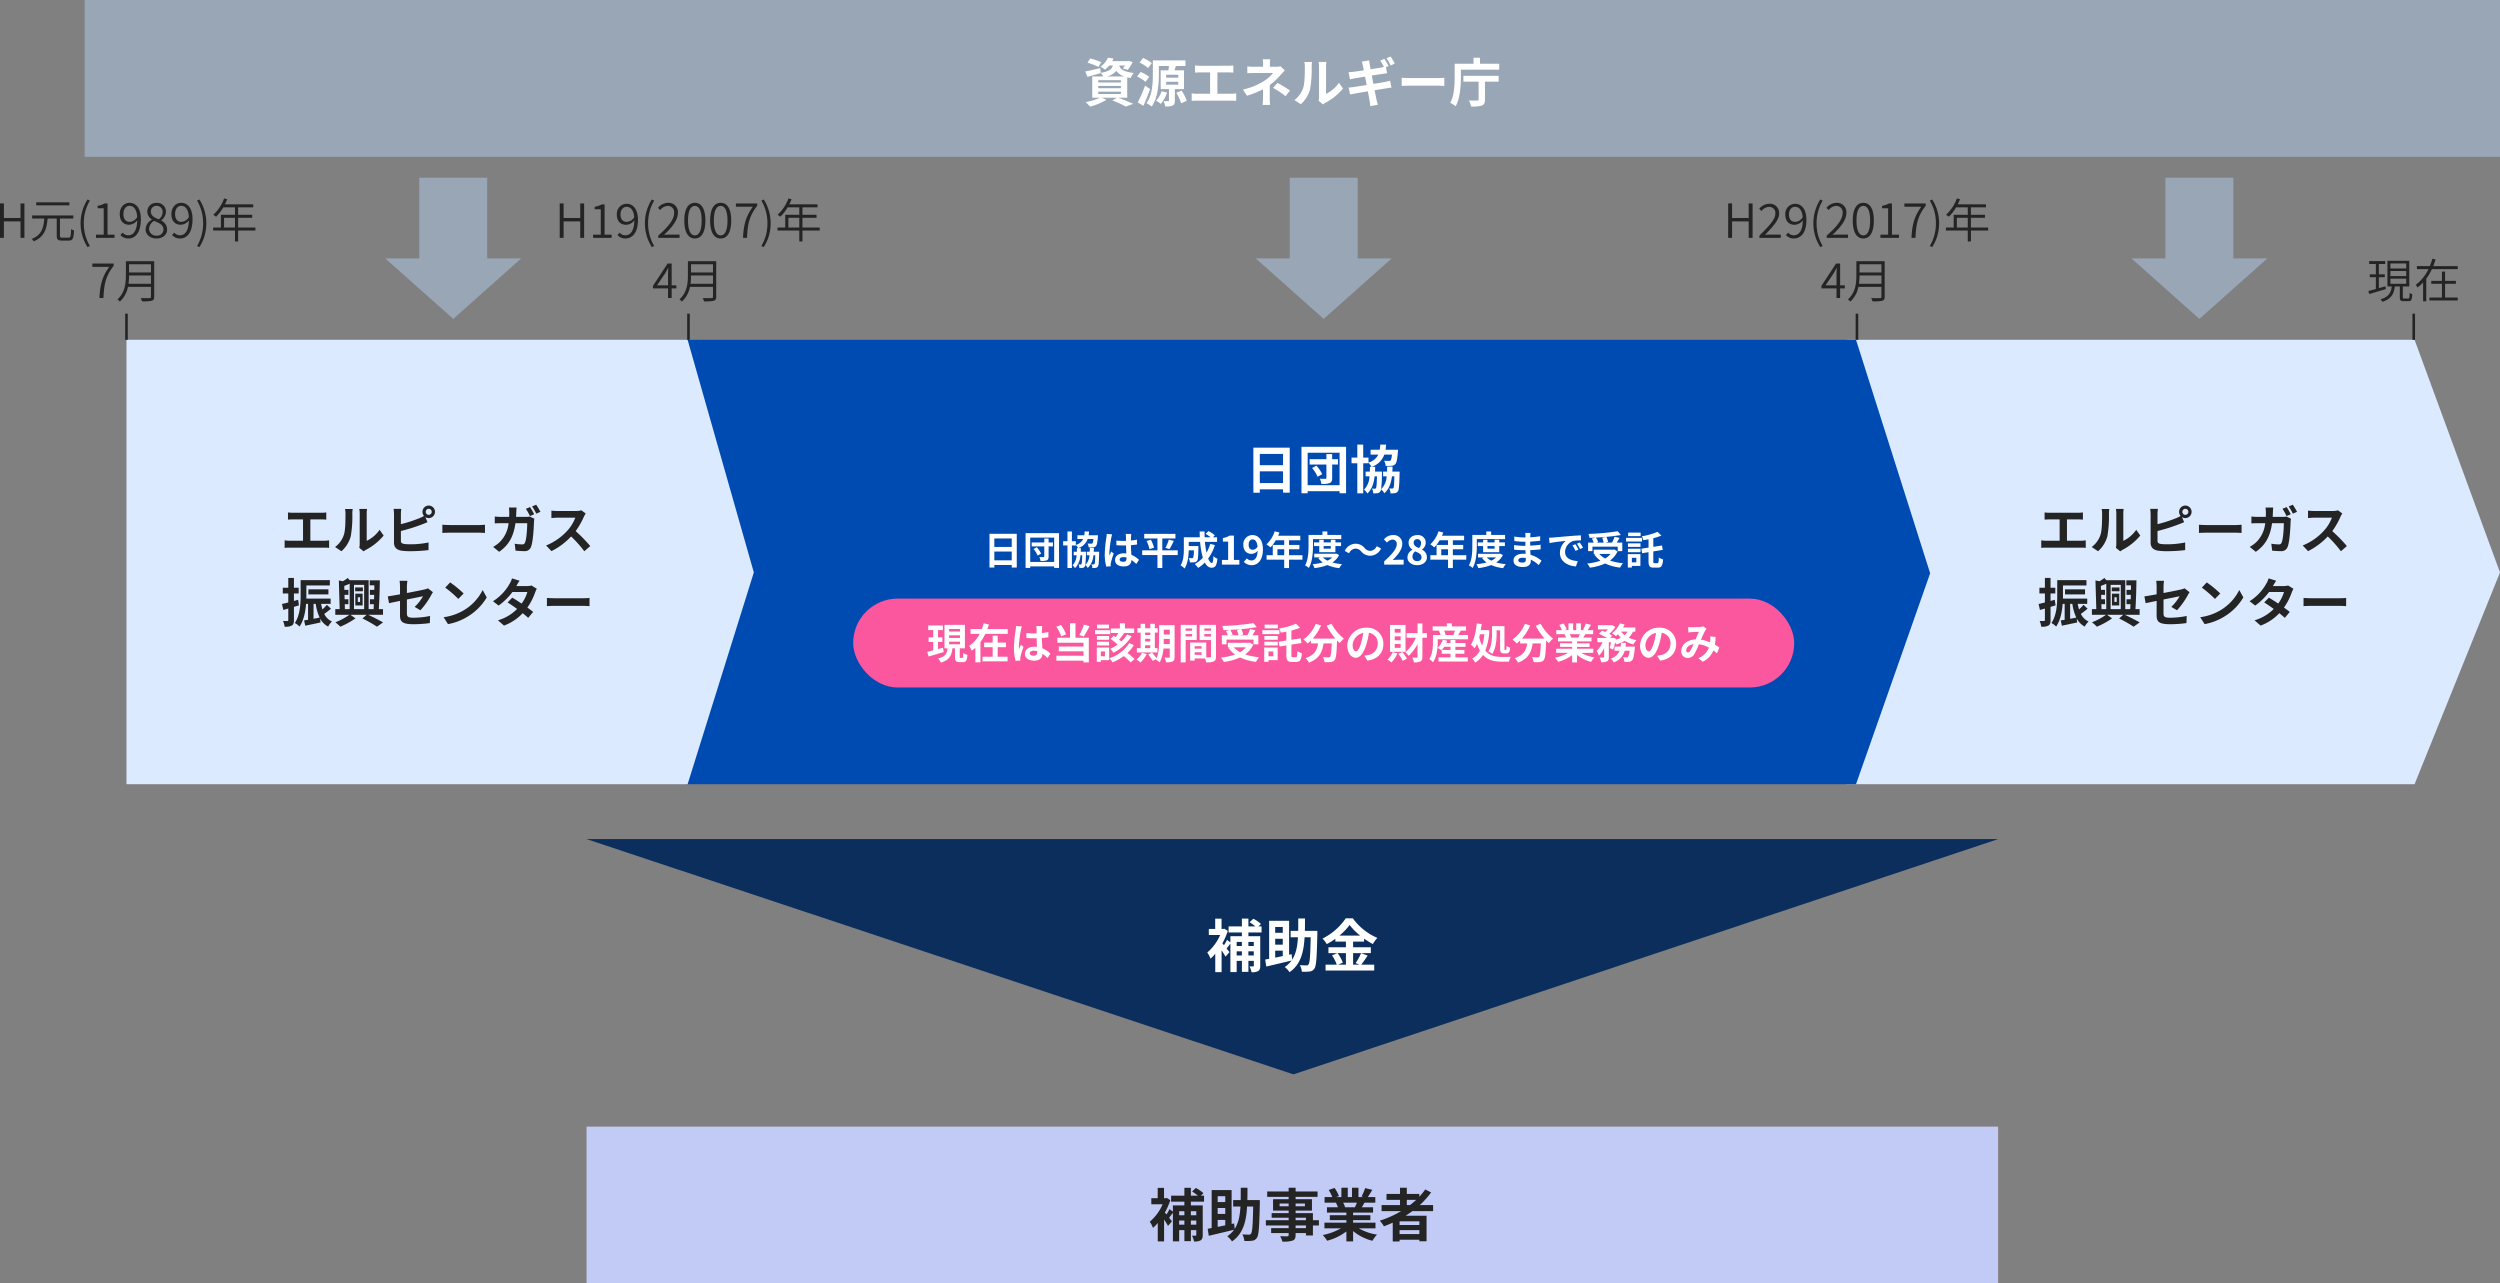 <svg xmlns="http://www.w3.org/2000/svg" width="956.384" height="491" viewBox="0 0 956.384 491">
  <rect x="0" y="0" width="956.384" height="491" fill="#808080" stroke="none"/>
  <g id="グループ_1938" data-name="グループ 1938" transform="translate(-145.616 -1348)">
    <rect id="長方形_1464" data-name="長方形 1464" width="924" height="60" transform="translate(178 1348)" fill="#98a6b5"/>
    <path id="パス_1995" data-name="パス 1995" d="M0,0H540V60H0Z" transform="translate(370 1779)" fill="#c2cbf6"/>
    <path id="パス_1375" data-name="パス 1375" d="M-10,0H207.32L240,88.984,207.32,170H-10Z" transform="translate(862 1478)" fill="#dbeaff"/>
    <path id="パス_1374" data-name="パス 1374" d="M0,0H447.64L476,89.3,447.64,170H0Z" transform="translate(408 1478)" fill="#004bb1"/>
    <path id="パス_1373" data-name="パス 1373" d="M0,0H214.662L240,88.984,214.662,170H0Z" transform="translate(194 1478)" fill="#dbeaff"/>
    <path id="パス_1982" data-name="パス 1982" d="M6.9-15.2a26.015,26.015,0,0,0-4.22-1.44L1.64-15.02A25.755,25.755,0,0,1,5.82-13.4ZM5.76-3.92h8.66v.88H5.76Zm0-2.2h8.66v.86H5.76Zm0-2.2h8.66v.86H5.76ZM9-9.74a6.462,6.462,0,0,0,3.66-2.16,6.008,6.008,0,0,0,3.06,2.16Zm7.84,8.12V-9.4c.4.1.84.18,1.32.26a6.641,6.641,0,0,1,1.18-1.94c-4.04-.48-5.18-1.58-5.6-2.86h2.22a11.383,11.383,0,0,1-.78,1.1l1.84.58a14.194,14.194,0,0,0,1.9-3.02l-1.58-.4-.36.06h-5.9a9.184,9.184,0,0,0,.52-.98l-2.1-.34a8.684,8.684,0,0,1-2.94,3.48,6.366,6.366,0,0,1,1.78,1.12,10.994,10.994,0,0,0,1.6-1.6h1.44c-.44,1.42-1.5,2.28-4.68,2.8l-.2-1.8c-2.12.5-4.26,1-5.74,1.28l.88,2.08C3.14-10,5-10.54,6.72-11.04l-.02-.08a5.97,5.97,0,0,1,.94,1.38H3.46v8.12H6.4A23.484,23.484,0,0,1,.9.06,24.122,24.122,0,0,1,2.66,1.8,24.783,24.783,0,0,0,8.9-.82l-1.82-.8h5.84L11.12-.58a39.436,39.436,0,0,1,5.2,2.36L19.08.72C17.72.06,15.42-.9,13.38-1.62Zm9.4-13.24a14.009,14.009,0,0,0-3.34-1.96l-1.34,1.74a13.923,13.923,0,0,1,3.26,2.12Zm-.98,5.28a12.586,12.586,0,0,0-3.34-1.88l-1.3,1.74a13.526,13.526,0,0,1,3.22,2.04Zm-1.6,3.34A55.887,55.887,0,0,1,20.86.2l2.18,1.28C23.92-.5,24.86-2.8,25.6-4.94ZM29.98-4.1A9.33,9.33,0,0,1,27.86-.48,17.26,17.26,0,0,1,29.7.74,13.64,13.64,0,0,0,32.08-3.6Zm1.76-3.6h4.62v1.1H31.74Zm0-2.7h4.62v1.1H31.74Zm6.82,5.5v-7.2H34.94c.16-.52.32-1.08.52-1.66h3.66V-15.9H26.64v5.52c0,3.24-.2,7.76-2.44,10.86a10,10,0,0,1,2,1.26c2.38-3.3,2.74-8.6,2.74-12.12v-3.38h3.88c-.06.52-.16,1.12-.24,1.66H29.64v7.2H32.8V-.58c0,.22-.08.28-.3.28-.24,0-1.06,0-1.74-.02a10.379,10.379,0,0,1,.6,2.04,6.852,6.852,0,0,0,2.86-.34c.7-.32.84-.88.84-1.9V-4.9ZM35.62-3.52A18.972,18.972,0,0,1,37.46.5l2.16-.94a18.732,18.732,0,0,0-1.96-3.9Zm7.16-10.44v2.74c.5-.04,1.36-.08,1.9-.08h3.86v8.16H43.46A12.952,12.952,0,0,1,41.5-3.3V-.4a16.713,16.713,0,0,1,1.96-.1H56.64a16.046,16.046,0,0,1,1.88.1V-3.3a12.222,12.222,0,0,1-1.88.16h-5.3V-11.3h4.22c.58,0,1.28.04,1.88.08v-2.74c-.58.06-1.28.12-1.88.12H44.68C44.12-13.84,43.3-13.9,42.78-13.96Zm28.76-2.38H68.68a12.92,12.92,0,0,1,.12,1.84v1.04H65.34a18.815,18.815,0,0,1-2.56-.14v2.62c.62-.06,1.88-.08,2.6-.08h7.24a13.22,13.22,0,0,1-3.36,2.98A24.839,24.839,0,0,1,61.1-4.74l1.54,2.36a35.116,35.116,0,0,0,6.14-2.46v3.42a23.041,23.041,0,0,1-.16,2.56H71.5c-.06-.62-.14-1.76-.14-2.56,0-1.26.02-3.44.02-5.04a30.181,30.181,0,0,0,4.2-3.92c.44-.48,1.04-1.16,1.56-1.66l-1.66-1.62a6,6,0,0,1-1.66.2h-2.4V-14.5A16.391,16.391,0,0,1,71.54-16.34ZM77.42-2.18l1.68-2.2a45.085,45.085,0,0,0-4.8-2.9L72.64-5.36A31.456,31.456,0,0,1,77.42-2.18ZM90.06-.44,91.74.94a4.273,4.273,0,0,1,.86-.6,22.021,22.021,0,0,0,6.78-5.46l-1.54-2.2A12.665,12.665,0,0,1,92.9-3.1V-13.56a10.156,10.156,0,0,1,.14-1.74H90.06a8.866,8.866,0,0,1,.16,1.72V-1.92A7.61,7.61,0,0,1,90.06-.44ZM80.8-.74,83.24.88A11.727,11.727,0,0,0,86.8-4.86a44.129,44.129,0,0,0,.6-8.6,13.173,13.173,0,0,1,.14-1.82H84.6a7.59,7.59,0,0,1,.18,1.84c0,2.42-.02,6.2-.58,7.92A9.435,9.435,0,0,1,80.8-.74Zm34.42-15.74-1.58.66a23.2,23.2,0,0,1,1.38,2.42c-.36.08-.78.18-1.14.24-.72.14-2.24.38-3.92.66-.18-.9-.3-1.58-.34-1.86-.1-.46-.16-1.14-.22-1.54l-2.82.46c.14.46.28.94.4,1.52.06.32.2.98.36,1.82-1.72.28-3.26.5-3.96.58-.62.06-1.22.1-1.86.14l.54,2.76c.68-.18,1.2-.3,1.84-.42.62-.1,2.16-.36,3.92-.64.2,1.02.4,2.12.62,3.2-2.04.32-3.9.62-4.82.76-.64.08-1.54.2-2.08.22l.56,2.66c.46-.12,1.14-.24,2-.4s2.74-.48,4.8-.82c.32,1.68.56,3.06.66,3.62.12.6.18,1.28.28,2.04l2.88-.52c-.18-.64-.38-1.36-.52-1.96-.12-.62-.4-1.98-.72-3.6,1.76-.28,3.38-.54,4.34-.7.76-.12,1.58-.26,2.12-.3l-.54-2.64c-.52.14-1.26.32-2.04.48-.9.18-2.54.44-4.34.74-.2-1.08-.42-2.18-.62-3.2,1.66-.26,3.18-.5,4-.62.6-.08,1.4-.2,1.84-.24l-.42-2.34,1-.44C116.44-14.48,115.72-15.74,115.22-16.48Zm2.36-.9-1.58.66a21.2,21.2,0,0,1,1.62,2.76l1.58-.7A23.667,23.667,0,0,0,117.58-17.38Zm4.26,8.12v3.14c.74-.06,2.08-.1,3.22-.1H135.8c.84,0,1.86.08,2.34.1V-9.26c-.52.04-1.4.12-2.34.12H125.06C124.02-9.14,122.56-9.2,121.84-9.26Zm23.6,1.5h5.82v6.8c0,.32-.14.42-.52.42-.4,0-1.9.02-3.18-.04a9.381,9.381,0,0,1,.84,2.34,12.437,12.437,0,0,0,4.08-.38c.92-.34,1.22-.98,1.22-2.28V-7.76h5.24V-10h-13.5Zm6.36-6.86v-2.3h-2.48v2.3H142.1v5.1c0,2.86-.12,7-1.68,9.86a9.394,9.394,0,0,1,2.08,1.32c1.7-3.1,1.98-8,1.98-11.18v-2.82h14.66v-2.28Z" transform="translate(560 1387)" fill="#fff"/>
    <path id="パス_1996" data-name="パス 1996" d="M-36.74-9.658V-8.1h-2.068V-9.658Zm-2.068,5.17V-6.072h2.068v1.584Zm-4.488,0V-6.072h2v1.584Zm2-5.17V-8.1h-2V-9.658Zm7.524-3.63V-15.6h-1.188l.946-.946a13.714,13.714,0,0,0-2.9-2l-1.43,1.364A17.673,17.673,0,0,1-36.124-15.6h-2.684V-18.59h-2.486V-15.6h-5.082v2.31h5.082v1.43h-4.4v2.376l-1.3-.968A15.365,15.365,0,0,1-48.158-8.4q-.33-.4-.594-.726a25.267,25.267,0,0,0,2.068-4.752L-48-14.718l-.462.088h-.616v-3.938H-51.5v3.938h-2.442V-12.3h4.334A18.542,18.542,0,0,1-54.538-5.61a9.494,9.494,0,0,1,1.232,2.354A15.04,15.04,0,0,0-51.48-5.148v7.04h2.42V-6.446a27.518,27.518,0,0,1,1.5,2.42l1.518-1.738-1.1-1.386c.44-.55.946-1.232,1.452-1.892V1.87h2.4V-2.42h2V1.8h2.486V-2.42h2.068V-.594c0,.242-.066.308-.286.308-.2,0-.792,0-1.364-.022A8.54,8.54,0,0,1-37.6,1.936,4.844,4.844,0,0,0-35.09,1.5c.638-.4.814-1.012.814-2.046V-11.858h-4.532v-1.43Zm5.214,6.974h2.9v2.068c-1.012.2-1.98.418-2.9.594Zm2.9-9.064v2.222h-2.9v-2.222Zm0,6.776h-2.9v-2.266h2.9Zm13.222-5.3H-17.2c.044-1.5.044-3.08.044-4.73h-2.574c0,1.672,0,3.234-.022,4.73h-2.882v2.464h2.794c-.2,3.41-.726,6.248-2.2,8.536l-.242-2.068-.946.2V-17.732h-7.634v14.52c-.55.11-1.078.2-1.518.286l.418,2.684c2.684-.638,6.292-1.474,9.658-2.31A9.688,9.688,0,0,1-24.9-.066a8.657,8.657,0,0,1,1.826,1.98c4.246-2.926,5.434-7.546,5.764-13.354h2.332c-.132,7.062-.33,9.79-.836,10.384a.774.774,0,0,1-.77.374c-.484,0-1.474-.022-2.552-.088a5.635,5.635,0,0,1,.77,2.486,15.924,15.924,0,0,0,2.992-.066A2.4,2.4,0,0,0-13.552.528c.726-1.012.924-4.246,1.122-13.266ZM5.214-3.168H1.254V-4.2h3.96ZM1.254-7.15h3.96V-6.2H1.254Zm-6.116-4.378v-1.056h3.454v1.056Zm9.68-1.056v1.056H1.254v-1.056ZM10.164-6.2H7.876V-8.91H1.254v-.968H7.5v-4.356H1.254v-.9h8.4V-17.2h-8.4v-1.43H-1.408v1.43H-9.614v2.068h8.206v.9H-7.37v4.356h5.962v.968H-7.92v1.76h6.512V-6.2H-10.12v2h8.712v1.034H-8.1v1.892h6.688v.682c0,.4-.132.528-.55.55-.352,0-1.65,0-2.706-.044A8.065,8.065,0,0,1-3.806,1.98,11.586,11.586,0,0,0,.088,1.606c.858-.374,1.166-.9,1.166-2.2v-.682h3.96v.9H7.876V-4.2h2.288Zm14.542-6.71c-.242.594-.506,1.232-.77,1.76H19.822l.374-.066a11.818,11.818,0,0,0-.748-1.694ZM31.812-3.1V-5.258H23.254v-.968h6.6V-8.118h-6.6v-.99h7.634v-2.046H26.576c.33-.528.682-1.122,1.034-1.76h4.136v-2.134h-2.86c.506-.77,1.1-1.76,1.716-2.772l-2.75-.66a17.722,17.722,0,0,1-1.386,3.19l.792.242H25.3v-3.586H22.836v3.586H21.208v-3.586H18.766v3.586h-2l1.078-.4a16.647,16.647,0,0,0-1.672-3.1l-2.244.77a19.72,19.72,0,0,1,1.364,2.728H12.342v2.134h4.6l-.264.044a9.886,9.886,0,0,1,.748,1.716h-4.18v2.046H20.68v.99H14.344v1.892H20.68v.968h-8.4V-3.1H18.59A23.113,23.113,0,0,1,11.638-.528,12.2,12.2,0,0,1,13.31,1.65a20.869,20.869,0,0,0,7.37-3.564V1.914h2.574v-3.96a18.779,18.779,0,0,0,7.392,3.718A12.306,12.306,0,0,1,32.406-.7a19.654,19.654,0,0,1-6.974-2.4ZM43.8-13.992h3.586a30.043,30.043,0,0,1-2.376,2H43.8Zm4.8,9.614H41.03V-5.786H48.6ZM41.03-.9V-2.4H48.6V-.9ZM53.856-9.68v-2.31h-5.1a32.179,32.179,0,0,0,4.334-4.84l-2.244-1.144a26.791,26.791,0,0,1-2.266,2.794v-1.078H43.8v-2.376h-2.6v2.376h-5.17v2.266h5.17v2H34.144v2.31h7.48a38.98,38.98,0,0,1-8.162,3.652,14.237,14.237,0,0,1,1.584,2.156c1.122-.418,2.266-.9,3.366-1.386V1.936H41.03v-.66H48.6v.572h2.75V-7.92H43.34c.9-.572,1.738-1.144,2.6-1.76Z" transform="translate(640 1821)" fill="#242424"/>
    <path id="パス_1983" data-name="パス 1983" d="M-48.384,0h1.494V-6.3h6.354V0h1.494V-13.176h-1.494V-7.6H-46.89v-5.58h-1.494Zm26.55-13.608h-12.69v1.152h12.69ZM-24.588-.09c-.72,0-.864-.144-.864-.738V-7.4h5.112v-1.17H-36.09V-7.4h4.644C-31.716-3.96-32.4-1.062-36.252.4a3.322,3.322,0,0,1,.756.918c4.1-1.656,4.986-4.824,5.328-8.712h3.492v6.57c0,1.458.432,1.854,1.962,1.854h2.664c1.512,0,1.836-.81,1.98-3.852a3.767,3.767,0,0,1-1.116-.54c-.09,2.79-.2,3.276-.954,3.276ZM-14.9,3.528-14,3.1A16.8,16.8,0,0,1-16.326-5.58,16.8,16.8,0,0,1-14-14.256l-.9-.432A16.749,16.749,0,0,0-17.55-5.58,16.7,16.7,0,0,0-14.9,3.528ZM-11.664,0h7.092V-1.224H-7.254V-13.176H-8.37a7.557,7.557,0,0,1-2.664.9v.954h2.322v10.1h-2.952ZM-1.17-9.162c0-1.836.99-3.1,2.3-3.1,1.782,0,2.808,1.548,2.97,4.32A3.6,3.6,0,0,1,1.26-6.12C-.378-6.12-1.17-7.344-1.17-9.162ZM.774.234C3.222.234,5.508-1.8,5.508-7.2c0-4.122-1.836-6.21-4.374-6.21-2.016,0-3.708,1.728-3.708,4.248,0,2.718,1.4,4.14,3.6,4.14A4.156,4.156,0,0,0,4.122-6.7C4-2.448,2.466-.99.738-.99A2.941,2.941,0,0,1-1.494-2.016l-.828.936A4.1,4.1,0,0,0,.774.234Zm10.71,0c2.43,0,4.068-1.494,4.068-3.384A3.85,3.85,0,0,0,13.32-6.606V-6.7A4.439,4.439,0,0,0,15.1-9.9a3.327,3.327,0,0,0-3.582-3.474,3.322,3.322,0,0,0-3.546,3.33A3.653,3.653,0,0,0,9.756-7.02v.072A4.275,4.275,0,0,0,7.308-3.276C7.308-1.242,9.072.234,11.484.234Zm.9-7.326c-1.566-.612-3.06-1.314-3.06-2.952A2.108,2.108,0,0,1,11.5-12.258a2.267,2.267,0,0,1,2.322,2.43A3.594,3.594,0,0,1,12.384-7.092ZM11.5-.864A2.642,2.642,0,0,1,8.64-3.384a3.706,3.706,0,0,1,1.908-3.1c1.908.774,3.6,1.458,3.6,3.294A2.4,2.4,0,0,1,11.5-.864Zm7.092-8.3c0-1.836.99-3.1,2.3-3.1,1.782,0,2.808,1.548,2.97,4.32A3.6,3.6,0,0,1,21.024-6.12C19.386-6.12,18.594-7.344,18.594-9.162Zm1.944,9.4c2.448,0,4.734-2.034,4.734-7.434,0-4.122-1.836-6.21-4.374-6.21-2.016,0-3.708,1.728-3.708,4.248,0,2.718,1.4,4.14,3.6,4.14a4.156,4.156,0,0,0,3.1-1.674C23.76-2.448,22.23-.99,20.5-.99A2.941,2.941,0,0,1,18.27-2.016l-.828.936A4.1,4.1,0,0,0,20.538.234ZM27.9,3.528A16.7,16.7,0,0,0,30.546-5.58,16.749,16.749,0,0,0,27.9-14.688l-.9.432A16.8,16.8,0,0,1,29.322-5.58,16.8,16.8,0,0,1,27,3.1ZM37.332-3.96V-7.686h4.176V-3.96Zm11.988,0H42.714V-7.686H48.1V-8.82H42.714v-2.862h5.76v-1.152h-10.8a19.069,19.069,0,0,0,.864-1.962l-1.188-.288a15.588,15.588,0,0,1-4.14,6.246,10.483,10.483,0,0,1,1.044.756,16.6,16.6,0,0,0,2.79-3.6h4.464V-8.82H36.126v4.86h-2.97v1.152h8.352V1.368h1.206V-2.808H49.32ZM-10.341,23h1.53c.216-5.148.792-8.3,3.906-12.294V9.824h-8.154v1.26H-6.6C-9.189,14.684-10.125,17.924-10.341,23ZM.783,17.564a24.993,24.993,0,0,0,.2-3.186H9.369v3.186Zm8.586-7.47v3.15H.981v-3.15Zm1.242-1.17H-.225V14.36c0,2.916-.306,6.57-3.222,9.162a4.541,4.541,0,0,1,.9.864A10.273,10.273,0,0,0,.567,18.734h8.8v3.78c0,.378-.144.522-.54.522-.432.018-1.872.036-3.384-.018a6.818,6.818,0,0,1,.5,1.26,15.193,15.193,0,0,0,3.762-.234c.648-.216.9-.612.9-1.53Z" transform="translate(194 1439)" fill="#242424"/>
    <path id="パス_1985" data-name="パス 1985" d="M-49.266,0h1.494V-6.3h6.354V0h1.494V-13.176h-1.494V-7.6h-6.354v-5.58h-1.494ZM-36.5,0h7.092V-1.224h-2.682V-12.8H-33.21a7.937,7.937,0,0,1-2.664.9v.954h2.322v9.72H-36.5ZM-26.01-8.964c0-1.728.99-2.916,2.3-2.916,1.728,0,2.736,1.44,2.952,3.978A3.594,3.594,0,0,1-23.562-6.12C-25.218-6.12-26.01-7.254-26.01-8.964Zm1.836,9.2c2.538,0,4.842-1.944,4.842-7.146,0-4.05-1.836-6.138-4.374-6.138a3.824,3.824,0,0,0-3.708,4.086c0,2.61,1.4,3.96,3.636,3.96A4.146,4.146,0,0,0-20.718-6.7C-20.772-2.43-22.374-.99-24.228-.99a2.741,2.741,0,0,1-2.106-1.026l-.828.936A3.891,3.891,0,0,0-24.174.234Zm10.152,3.294.9-.432A16.8,16.8,0,0,1-15.444-5.58a16.8,16.8,0,0,1,2.322-8.676l-.9-.432A16.749,16.749,0,0,0-16.668-5.58,16.7,16.7,0,0,0-14.022,3.528ZM-11.574,0H-3.42V-1.26H-7.2c-.666,0-1.458.036-2.16.108,3.222-3.024,5.31-5.742,5.31-8.406A3.554,3.554,0,0,0-7.83-13.41a5.006,5.006,0,0,0-3.834,1.926l.864.828a3.85,3.85,0,0,1,2.808-1.566A2.4,2.4,0,0,1-5.49-9.5c0,2.286-1.872,4.95-6.084,8.622ZM2.448.234c2.466,0,4.014-2.268,4.014-6.876,0-4.554-1.548-6.768-4.014-6.768-2.484,0-4.05,2.2-4.05,6.768C-1.6-2.034-.036.234,2.448.234Zm0-1.188C.882-.954-.18-2.718-.18-6.642c0-3.852,1.062-5.58,2.628-5.58,1.548,0,2.592,1.728,2.592,5.58C5.04-2.718,4-.954,2.448-.954ZM12.33.234c2.466,0,4.014-2.268,4.014-6.876,0-4.554-1.548-6.768-4.014-6.768-2.484,0-4.05,2.2-4.05,6.768C8.28-2.034,9.846.234,12.33.234Zm0-1.188C10.764-.954,9.7-2.718,9.7-6.642c0-3.852,1.062-5.58,2.628-5.58,1.548,0,2.592,1.728,2.592,5.58C14.922-2.718,13.878-.954,12.33-.954ZM20.862,0h1.53c.216-5.148.792-8.3,3.906-12.294v-.882H18.144v1.26h6.462C22.014-8.316,21.078-5.076,20.862,0Zm7.92,3.528A16.7,16.7,0,0,0,31.428-5.58a16.749,16.749,0,0,0-2.646-9.108l-.9.432A16.8,16.8,0,0,1,30.2-5.58,16.8,16.8,0,0,1,27.882,3.1ZM38.214-3.96V-7.686H42.39V-3.96Zm11.988,0H43.6V-7.686h5.382V-8.82H43.6v-2.862h5.76v-1.152h-10.8A19.069,19.069,0,0,0,39.42-14.8l-1.188-.288a15.588,15.588,0,0,1-4.14,6.246,10.483,10.483,0,0,1,1.044.756,16.6,16.6,0,0,0,2.79-3.6H42.39V-8.82H37.008v4.86h-2.97v1.152H42.39V1.368H43.6V-2.808H50.2ZM-12.033,18.158l3.186-4.716c.36-.63.72-1.278,1.044-1.908h.09c-.054.648-.108,1.692-.108,2.34v4.284ZM-7.821,23h1.386V19.328h1.8v-1.17h-1.8V9.824H-8l-5.6,8.55v.954h5.778Zm8.6-5.436a24.993,24.993,0,0,0,.2-3.186H9.369v3.186Zm8.586-7.47v3.15H.981v-3.15Zm1.242-1.17H-.225V14.36c0,2.916-.306,6.57-3.222,9.162a4.541,4.541,0,0,1,.9.864A10.273,10.273,0,0,0,.567,18.734h8.8v3.78c0,.378-.144.522-.54.522-.432.018-1.872.036-3.384-.018a6.818,6.818,0,0,1,.5,1.26,15.193,15.193,0,0,0,3.762-.234c.648-.216.9-.612.9-1.53Z" transform="translate(409 1439)" fill="#242424"/>
    <path id="パス_1990" data-name="パス 1990" d="M-49.266,0h1.494V-6.3h6.354V0h1.494V-13.176h-1.494V-7.6h-6.354v-5.58h-1.494ZM-37.3,0h8.154V-1.26h-3.852c-.684,0-1.476.036-2.16.108,3.168-3.33,5.382-5.724,5.382-8.172a3.5,3.5,0,0,0-3.78-3.726,5.063,5.063,0,0,0-3.834,1.926l.864.846a3.85,3.85,0,0,1,2.808-1.566,2.319,2.319,0,0,1,2.5,2.574c0,2.124-2.142,4.464-6.084,8.388ZM-26.01-8.964c0-1.728.99-2.916,2.3-2.916,1.728,0,2.736,1.44,2.952,3.978A3.594,3.594,0,0,1-23.562-6.12C-25.218-6.12-26.01-7.254-26.01-8.964Zm1.836,9.2c2.538,0,4.842-1.944,4.842-7.146,0-4.05-1.836-6.138-4.374-6.138a3.824,3.824,0,0,0-3.708,4.086c0,2.61,1.4,3.96,3.636,3.96A4.146,4.146,0,0,0-20.718-6.7C-20.772-2.43-22.374-.99-24.228-.99a2.741,2.741,0,0,1-2.106-1.026l-.828.936A3.891,3.891,0,0,0-24.174.234Zm10.152,3.294.9-.432A16.8,16.8,0,0,1-15.444-5.58a16.8,16.8,0,0,1,2.322-8.676l-.9-.432A16.749,16.749,0,0,0-16.668-5.58,16.7,16.7,0,0,0-14.022,3.528ZM-11.574,0H-3.42V-1.26H-7.2c-.666,0-1.458.036-2.16.108,3.222-3.024,5.31-5.742,5.31-8.406A3.554,3.554,0,0,0-7.83-13.41a5.006,5.006,0,0,0-3.834,1.926l.864.828a3.85,3.85,0,0,1,2.808-1.566A2.4,2.4,0,0,1-5.49-9.5c0,2.286-1.872,4.95-6.084,8.622ZM2.448.234c2.466,0,4.014-2.268,4.014-6.876,0-4.554-1.548-6.768-4.014-6.768-2.484,0-4.05,2.2-4.05,6.768C-1.6-2.034-.036.234,2.448.234Zm0-1.188C.882-.954-.18-2.718-.18-6.642c0-3.852,1.062-5.58,2.628-5.58,1.548,0,2.592,1.728,2.592,5.58C5.04-2.718,4-.954,2.448-.954ZM8.982,0h7.092V-1.224H13.392V-13.176H12.276a7.557,7.557,0,0,1-2.664.9v.954h2.322v10.1H8.982Zm11.88,0h1.53c.216-5.148.792-8.3,3.906-12.294v-.882H18.144v1.26h6.462C22.014-8.316,21.078-5.076,20.862,0Zm7.92,3.528A16.7,16.7,0,0,0,31.428-5.58a16.749,16.749,0,0,0-2.646-9.108l-.9.432A16.8,16.8,0,0,1,30.2-5.58,16.8,16.8,0,0,1,27.882,3.1ZM38.214-3.96V-7.686H42.39V-3.96Zm11.988,0H43.6V-7.686h5.382V-8.82H43.6v-2.862h5.76v-1.152h-10.8A19.069,19.069,0,0,0,39.42-14.8l-1.188-.288a15.588,15.588,0,0,1-4.14,6.246,10.483,10.483,0,0,1,1.044.756,16.6,16.6,0,0,0,2.79-3.6H42.39V-8.82H37.008v4.86h-2.97v1.152H42.39V1.368H43.6V-2.808H50.2ZM-12.033,18.158l3.186-4.716c.36-.63.72-1.278,1.044-1.908h.09c-.054.648-.108,1.692-.108,2.34v4.284ZM-7.821,23h1.386V19.328h1.8v-1.17h-1.8V9.824H-8l-5.6,8.55v.954h5.778Zm8.6-5.436a24.993,24.993,0,0,0,.2-3.186H9.369v3.186Zm8.586-7.47v3.15H.981v-3.15Zm1.242-1.17H-.225V14.36c0,2.916-.306,6.57-3.222,9.162a4.541,4.541,0,0,1,.9.864A10.273,10.273,0,0,0,.567,18.734h8.8v3.78c0,.378-.144.522-.54.522-.432.018-1.872.036-3.384-.018a6.818,6.818,0,0,1,.5,1.26,15.193,15.193,0,0,0,3.762-.234c.648-.216.9-.612.9-1.53Z" transform="translate(856 1439)" fill="#242424"/>
    <path id="パス_1994" data-name="パス 1994" d="M-10.8-4.482c-.846.252-1.71.486-2.538.72V-7.956h2.268v-1.1h-2.268V-13h2.43v-1.116h-6.138V-13h2.556v3.942h-2.322v1.1h2.322v4.518c-1.08.306-2.07.576-2.862.774l.324,1.17c1.728-.54,4.1-1.242,6.372-1.908ZM-8.928-7.4H-2.88v1.962H-8.928Zm0-2.916H-2.88v1.926H-8.928Zm0-2.9H-2.88v1.926H-8.928ZM-3.636.2c-.486,0-.54-.09-.54-.522V-4.41H-1.71v-9.828h-8.352V-4.41h1.656c-.306,2.376-1.17,4.014-4.3,4.9a3.653,3.653,0,0,1,.684.972C-8.6.4-7.614-1.548-7.218-4.41h1.89V-.324c0,1.206.288,1.53,1.512,1.53H-2c1.044,0,1.35-.522,1.44-2.682a2.874,2.874,0,0,1-1.008-.468C-1.6-.09-1.692.2-2.124.2ZM16.83-11.052V-12.2H7.452c.342-.828.63-1.674.9-2.52L7.128-15.03a19.574,19.574,0,0,1-.99,2.826H1.206v1.152H5.634A16.086,16.086,0,0,1,.792-5.058,5.111,5.111,0,0,1,1.4-4.014,12.365,12.365,0,0,0,3.582-5.94V1.278H4.788V-7.38a20.266,20.266,0,0,0,2.16-3.672ZM11.988-.18V-5.436h4.14V-6.552h-4.14V-10.1H10.8v3.546H6.7v1.116h4.1V-.18H5.994V.936H16.83V-.18Z" transform="translate(1069 1462)" fill="#242424"/>
    <path id="パス_1988" data-name="パス 1988" d="M-24.44-2.2V-6.68h8.88V-2.2Zm8.88-11.14v4.3h-8.88v-4.3Zm-11.34-2.4V1.5h2.46V.2h8.88V1.46H-13v-17.2ZM-4.44-7.96A11.941,11.941,0,0,1-2.36-4.62L-.58-5.6A12.425,12.425,0,0,0-2.8-8.86Zm9.9-3.36H3.24V-13.3H1.04v1.98H-5.38V-9.3H1.04v5.12c0,.26-.08.34-.36.34-.3.02-1.28.02-2.14-.02a8.459,8.459,0,0,1,.6,2A8.379,8.379,0,0,0,2.32-2.2c.7-.32.92-.86.92-1.94V-9.3H5.46ZM-6.14-1.38V-13.8H6.08V-1.38ZM-8.5-16.08V1.7h2.36V.92H6.08V1.7H8.56V-16.08Zm34.76,9.5c.04-.62.06-1.26.08-1.92H24.28q-.03,1.02-.06,1.92h-1.5v1.8h1.36A7.205,7.205,0,0,1,21.96.14a46.075,46.075,0,0,0,.32-5.94c.02-.24.02-.78.02-.78H19.64c.02-.58.04-1.2.06-1.84H18.34a7.535,7.535,0,0,0,4.84-4.66h2.94c-.14,1.38-.32,2-.54,2.22a.773.773,0,0,1-.62.18,18.343,18.343,0,0,1-1.86-.08,4.742,4.742,0,0,1,.6,1.98,15.49,15.49,0,0,0,2.26-.04,1.948,1.948,0,0,0,1.42-.62c.52-.56.78-1.84,1-4.72l.06-.8H23.66a18.914,18.914,0,0,0,.22-1.96H21.64a18.516,18.516,0,0,1-.2,1.96h-3.5v1.88H20.9a5.9,5.9,0,0,1-3.76,3.02v-1.88H15.12v-4.98H12.86v4.98h-2.2v2.16h2.2V1.72h2.26V-9.78h2.02v-.2a7.8,7.8,0,0,1,1.14,1.56H17.7c0,.64-.02,1.26-.04,1.84H16.04v1.8h1.48A7.647,7.647,0,0,1,15.44.32,6.368,6.368,0,0,1,16.72,1.8C18.4.18,19.16-1.98,19.48-4.78h.9C20.3-1.72,20.2-.58,20-.28a.459.459,0,0,1-.46.24c-.24,0-.58-.02-1.06-.06a4.729,4.729,0,0,1,.48,1.84,9.214,9.214,0,0,0,1.6-.08,1.421,1.421,0,0,0,1.1-.68A1.726,1.726,0,0,0,21.94.2a5.621,5.621,0,0,1,1.28,1.5C24.96.1,25.76-2.02,26.1-4.78h.94c-.08,3.02-.16,4.14-.36,4.44a.546.546,0,0,1-.48.24,9.121,9.121,0,0,1-1.14-.06,4.785,4.785,0,0,1,.5,1.9,9.856,9.856,0,0,0,1.68-.08,1.574,1.574,0,0,0,1.14-.7c.44-.54.54-2.3.64-6.74.02-.24.02-.8.02-.8Z" transform="translate(652 1535)" fill="#fff"/>
    <path id="パス_1987" data-name="パス 1987" d="M-126-1.65V-5.01h6.66v3.36Zm6.66-8.355V-6.78H-126v-3.225Zm-8.505-1.8V1.125H-126V.15h6.66V1.1h1.92v-12.9ZM-111-5.97a8.956,8.956,0,0,1,1.56,2.505L-108.1-4.2a9.319,9.319,0,0,0-1.665-2.445Zm7.425-2.52h-1.665V-9.975h-1.65V-8.49h-4.815v1.515h4.815v3.84c0,.2-.06.255-.27.255-.225.015-.96.015-1.605-.015a6.345,6.345,0,0,1,.45,1.5,6.285,6.285,0,0,0,2.385-.255c.525-.24.69-.645.69-1.455v-3.87h1.665Zm-8.7,7.455V-10.35h9.165v9.315Zm-1.77-11.025V1.275h1.77V.69h9.165v.585h1.86V-12.06Zm26.07,7.125c.03-.465.045-.945.06-1.44H-89.46q-.022.765-.045,1.44H-90.63v1.35h1.02A5.4,5.4,0,0,1-91.2.105a34.557,34.557,0,0,0,.24-4.455c.015-.18.015-.585.015-.585H-92.94c.015-.435.03-.9.045-1.38h-1.02a5.651,5.651,0,0,0,3.63-3.495h2.2c-.1,1.035-.24,1.5-.4,1.665a.58.58,0,0,1-.465.135,13.757,13.757,0,0,1-1.4-.06,3.557,3.557,0,0,1,.45,1.485,11.617,11.617,0,0,0,1.695-.03,1.461,1.461,0,0,0,1.065-.465c.39-.42.585-1.38.75-3.54l.045-.6h-3.585a14.188,14.188,0,0,0,.165-1.47h-1.68a13.889,13.889,0,0,1-.15,1.47h-2.625v1.41h2.22a4.425,4.425,0,0,1-2.82,2.265v-1.41H-96.33V-12.69h-1.695v3.735h-1.65v1.62h1.65V1.29h1.695V-7.335h1.515v-.15a5.847,5.847,0,0,1,.855,1.17h-.435c0,.48-.015.945-.03,1.38H-95.64v1.35h1.11A5.735,5.735,0,0,1-96.09.24a4.776,4.776,0,0,1,.96,1.11,7.657,7.657,0,0,0,2.07-4.935h.675c-.06,2.295-.135,3.15-.285,3.375a.344.344,0,0,1-.345.18c-.18,0-.435-.015-.795-.045a3.547,3.547,0,0,1,.36,1.38,6.911,6.911,0,0,0,1.2-.06,1.066,1.066,0,0,0,.825-.51,1.3,1.3,0,0,0,.21-.585,4.215,4.215,0,0,1,.96,1.125,7.41,7.41,0,0,0,2.16-4.86h.705c-.06,2.265-.12,3.1-.27,3.33a.409.409,0,0,1-.36.18,6.841,6.841,0,0,1-.855-.045A3.589,3.589,0,0,1-88.5,1.3a7.392,7.392,0,0,0,1.26-.06A1.181,1.181,0,0,0-86.385.72c.33-.405.4-1.725.48-5.055.015-.18.015-.6.015-.6ZM-78.06-1.95c0-.57.57-.93,1.425-.93a4.631,4.631,0,0,1,1.2.165v.27c0,.885-.315,1.365-1.23,1.365C-77.46-1.08-78.06-1.335-78.06-1.95Zm4.455-9.795H-75.75a6.369,6.369,0,0,1,.105.99c0,.315.015.93.015,1.665-.345.015-.705.015-1.05.015a24.994,24.994,0,0,1-2.625-.135v1.785c.885.06,1.74.09,2.625.09.345,0,.705,0,1.065-.015.015,1.065.075,2.16.105,3.09a6.673,6.673,0,0,0-.975-.06c-2.04,0-3.33,1.05-3.33,2.565,0,1.575,1.29,2.445,3.36,2.445,2.025,0,2.835-1.02,2.925-2.46A15.734,15.734,0,0,1-71.7-.255l1.035-1.575a9.817,9.817,0,0,0-2.91-1.935c-.06-1.02-.135-2.22-.165-3.675.825-.06,1.605-.15,2.325-.255V-9.57a20.552,20.552,0,0,1-2.325.345c.015-.66.03-1.215.045-1.545A9.394,9.394,0,0,1-73.6-11.745Zm-7.32.165-2.07-.18a14.309,14.309,0,0,1-.15,1.47,47.5,47.5,0,0,0-.615,6.255,17.618,17.618,0,0,0,.6,4.8L-81.465.63c-.015-.21-.03-.465-.03-.615a4.186,4.186,0,0,1,.075-.7c.18-.81.66-2.34,1.08-3.57l-.915-.75c-.225.51-.48,1.02-.675,1.545a7.09,7.09,0,0,1-.06-.975,40.042,40.042,0,0,1,.72-5.805A9.739,9.739,0,0,1-80.925-11.58Zm25.08,6.12h-5.9v-4.545h5.025v-1.77h-11.94v1.77H-63.6V-5.46h-5.835v1.8H-63.6V1.3h1.86V-3.66h5.9Zm-11.9-3.585a14.748,14.748,0,0,1,1.1,3.12l1.74-.54a13.683,13.683,0,0,0-1.2-3.06Zm8.76,3.09A26.848,26.848,0,0,0-57.33-9.09l-1.905-.48A17.774,17.774,0,0,1-60.54-6.4ZM-43.395-7.92a15.184,15.184,0,0,1-1.44,3.33,35.422,35.422,0,0,1-.6-4.11H-40.8v-1.77h-1.56l.72-.765a12.549,12.549,0,0,0-2.445-1.6l-1.08,1.065a18.779,18.779,0,0,1,1.92,1.305H-45.54c-.03-.735-.045-1.47-.03-2.22h-1.875c0,.75.03,1.485.06,2.22H-53.5v4.38c0,1.95-.1,4.56-1.245,6.36a7.808,7.808,0,0,1,1.515,1.215C-52-.345-51.69-3.27-51.63-5.46h1.95a8.487,8.487,0,0,1-.255,2.82.485.485,0,0,1-.45.18c-.24,0-.75-.015-1.29-.06a4.047,4.047,0,0,1,.5,1.665A11.8,11.8,0,0,0-49.455-.9a1.409,1.409,0,0,0,1.035-.6c.345-.435.435-1.77.48-4.92,0-.21.015-.675.015-.675h-3.7V-8.7h4.35a30.986,30.986,0,0,0,1.035,6.045A11.459,11.459,0,0,1-49.3-.225a11.758,11.758,0,0,1,1.29,1.47A12.714,12.714,0,0,0-45.48-.8c.66,1.23,1.485,1.98,2.535,1.98,1.4,0,2-.66,2.28-3.435a4.852,4.852,0,0,1-1.515-1c-.075,1.875-.255,2.625-.615,2.625-.48,0-.96-.63-1.4-1.71a17.424,17.424,0,0,0,2.58-5.145ZM-38.94,0h6.675V-1.785H-34.35v-9.33h-1.635a6.925,6.925,0,0,1-2.58.945v1.365h2.01v7.02H-38.94Zm10.23-7.605c0-1.365.675-2.04,1.5-2.04.945,0,1.71.75,1.905,2.76a2.181,2.181,0,0,1-1.83,1.2C-28.095-5.685-28.71-6.3-28.71-7.605ZM-27.51.21c2.2,0,4.26-1.815,4.26-6.015,0-3.855-1.89-5.505-3.99-5.505a3.479,3.479,0,0,0-3.5,3.7c0,2.355,1.335,3.5,3.18,3.5a3.117,3.117,0,0,0,2.28-1.2c-.105,2.775-1.125,3.72-2.37,3.72a2.463,2.463,0,0,1-1.74-.795l-1.17,1.335A4.163,4.163,0,0,0-27.51.21ZM-17.7-3.6V-5.88h2.6V-3.6Zm9.57,0h-5.13V-5.88H-9.3V-7.545h-3.96V-9.33h4.305v-1.725H-17.43a9.576,9.576,0,0,0,.5-1.23l-1.815-.465A11.568,11.568,0,0,1-21.9-7.755,13.805,13.805,0,0,1-20.355-6.6a13.48,13.48,0,0,0,2.04-2.73h3.21v1.785h-4.38V-3.6h-2.37v1.71h6.75V1.32h1.845V-1.89h5.13ZM-4.1-9.765H6.72v-1.59H1.395V-12.69H-.465v1.335h-5.34v4.2c0,2.19-.09,5.31-1.335,7.44a6.5,6.5,0,0,1,1.455.975C-4.32-1.05-4.1-4.725-4.1-7.155Zm6.81,2.67v.99H-.015v-.99Zm1.77,2.34v-2.34h2.16V-8.5H4.485v-.99H2.715v.99H-.015v-.99H-1.7v.99H-3.72v1.41H-1.7v2.34Zm-1.215,2a6.814,6.814,0,0,1-1.8,1.23A6,6,0,0,1-.285-2.76ZM4.785-4.23l-.315.075H-3.615v1.4H-1.38l-.7.255A7.575,7.575,0,0,0-.36-.84a20.351,20.351,0,0,1-3.885.675,6.015,6.015,0,0,1,.72,1.5A20.33,20.33,0,0,0,1.41.165,15.84,15.84,0,0,0,5.97,1.35,7.105,7.105,0,0,1,7.02-.18,19.827,19.827,0,0,1,3.33-.825,7.356,7.356,0,0,0,5.9-3.675Zm9.54-.825a4.539,4.539,0,0,0,3.54,1.65,4.636,4.636,0,0,0,4.08-2.76l-1.65-.9a2.93,2.93,0,0,1-2.385,1.8,2.744,2.744,0,0,1-2.235-1.08,4.539,4.539,0,0,0-3.54-1.65,4.636,4.636,0,0,0-4.08,2.76l1.65.9a2.93,2.93,0,0,1,2.385-1.8A2.766,2.766,0,0,1,14.325-5.055ZM23.145,0h7.44V-1.86h-2.4c-.525,0-1.26.06-1.815.12,2.025-1.98,3.69-4.14,3.69-6.15a3.256,3.256,0,0,0-3.495-3.42A4.456,4.456,0,0,0,23.04-9.63l1.2,1.2a2.9,2.9,0,0,1,2.04-1.14,1.586,1.586,0,0,1,1.665,1.8c0,1.71-1.785,3.8-4.8,6.5Zm12.6.21C38,.21,39.48-1.08,39.48-2.76a3.228,3.228,0,0,0-1.86-2.97V-5.8A3.233,3.233,0,0,0,39.045-8.34,2.913,2.913,0,0,0,35.82-11.3c-1.92,0-3.345,1.14-3.345,2.925a3.162,3.162,0,0,0,1.47,2.64v.075a3.213,3.213,0,0,0-1.9,2.9C32.04-1.02,33.63.21,35.745.21Zm.7-6.555c-1.17-.465-2.025-.975-2.025-2.025a1.291,1.291,0,0,1,1.35-1.38A1.414,1.414,0,0,1,37.245-8.2,2.658,2.658,0,0,1,36.45-6.345Zm-.645,5A1.7,1.7,0,0,1,33.945-3a2.669,2.669,0,0,1,1.02-2.055c1.44.585,2.46,1.065,2.46,2.22A1.448,1.448,0,0,1,35.805-1.35ZM44.97-3.6V-5.88h2.6V-3.6Zm9.57,0H49.41V-5.88h3.96V-7.545H49.41V-9.33h4.305v-1.725H45.24a9.576,9.576,0,0,0,.495-1.23L43.92-12.75a11.568,11.568,0,0,1-3.15,4.995A13.805,13.805,0,0,1,42.315-6.6a13.48,13.48,0,0,0,2.04-2.73h3.21v1.785h-4.38V-3.6h-2.37v1.71h6.75V1.32H49.41V-1.89h5.13Zm4.035-6.165H69.39v-1.59H64.065V-12.69H62.2v1.335h-5.34v4.2c0,2.19-.09,5.31-1.335,7.44a6.5,6.5,0,0,1,1.455.975c1.365-2.31,1.59-5.985,1.59-8.415Zm6.81,2.67v.99h-2.73v-.99Zm1.77,2.34v-2.34h2.16V-8.5h-2.16v-.99h-1.77v.99h-2.73v-.99h-1.68v.99H58.95v1.41h2.025v2.34Zm-1.215,2a6.814,6.814,0,0,1-1.8,1.23,6,6,0,0,1-1.755-1.23Zm1.515-1.47-.315.075H59.055v1.4H61.29l-.7.255A7.575,7.575,0,0,0,62.31-.84a20.351,20.351,0,0,1-3.885.675,6.015,6.015,0,0,1,.72,1.5A20.33,20.33,0,0,0,64.08.165,15.84,15.84,0,0,0,68.64,1.35,7.106,7.106,0,0,1,69.69-.18,19.827,19.827,0,0,1,66-.825a7.356,7.356,0,0,0,2.565-2.85ZM74.43-1.695c0-.51.585-.93,1.65-.93a8.331,8.331,0,0,1,1.23.105c.015.27.015.48.015.645C77.325-1,76.8-.78,76-.78,74.97-.78,74.43-1.125,74.43-1.695Zm4.695-10.44H77.1a6.03,6.03,0,0,1,.09,1.035v.7H76.6a28,28,0,0,1-3.7-.33l.045,1.71a34.482,34.482,0,0,0,3.675.27h.555c-.015.51-.015,1.05-.015,1.545h-.72a26.505,26.505,0,0,1-3.615-.285l.015,1.77c.99.12,2.7.2,3.57.2h.78c.015.45.03.93.06,1.395-.3-.03-.615-.045-.93-.045-2.31,0-3.705,1.065-3.705,2.58,0,1.59,1.26,2.505,3.66,2.505,1.98,0,2.955-.99,2.955-2.265,0-.165,0-.345-.015-.555A11.5,11.5,0,0,1,82.245.18l1.08-1.68a11.744,11.744,0,0,0-4.2-2.265c-.045-.6-.075-1.215-.105-1.785,1.44-.045,2.61-.15,3.96-.3l.015-1.77c-1.215.165-2.49.285-4,.36V-8.805c1.455-.075,2.82-.21,3.81-.33l.015-1.725a31.438,31.438,0,0,1-3.795.4c0-.24,0-.465.015-.615A10.131,10.131,0,0,1,79.125-12.135Zm7.08,1.845L86.4-8.235c1.74-.375,4.8-.7,6.21-.855a6,6,0,0,0-2.235,4.635c0,3.255,2.97,4.935,6.12,5.145L97.2-1.365c-2.55-.135-4.86-1.02-4.86-3.5a4.558,4.558,0,0,1,3.18-4.2,15.583,15.583,0,0,1,2.9-.21L98.4-11.19c-1.065.045-2.7.135-4.245.27-2.745.225-5.22.45-6.48.555C87.39-10.335,86.805-10.3,86.205-10.29ZM96.27-7.8l-1.11.465A11.573,11.573,0,0,1,96.33-5.25l1.14-.51A18.619,18.619,0,0,0,96.27-7.8Zm1.68-.69-1.1.51a13.2,13.2,0,0,1,1.23,2.025l1.125-.54A22.438,22.438,0,0,0,97.95-8.49Zm8.58-1.785a9.011,9.011,0,0,1,.57,1.86h-2.865l.78-.225a8.519,8.519,0,0,0-.84-1.71c1.275-.06,2.58-.15,3.84-.27Zm-3.72,3.4h9.675v1.71h1.74V-8.415H112.1c.345-.555.735-1.17,1.08-1.8l-1.9-.45a17.014,17.014,0,0,1-.975,2.25h-2.61l1.11-.27a7.859,7.859,0,0,0-.675-1.935c2-.18,3.93-.42,5.55-.72l-1.2-1.44a83.969,83.969,0,0,1-11.19,1.02,5.645,5.645,0,0,1,.4,1.515c.72-.015,1.485-.045,2.235-.09l-1.335.375a9.351,9.351,0,0,1,.705,1.545h-2.145V-5.16h1.665Zm6.915,2.79a7.427,7.427,0,0,1-2.04,1.74,8.729,8.729,0,0,1-2.28-1.74Zm1.485-1.71-.33.075h-7.575V-4.08h.7l-.495.21a10.092,10.092,0,0,0,2.37,2.355,20.946,20.946,0,0,1-5.1,1.1,6.142,6.142,0,0,1,1.05,1.575,19.662,19.662,0,0,0,5.835-1.6,18.1,18.1,0,0,0,5.73,1.575A8.624,8.624,0,0,1,114.495-.54a20.448,20.448,0,0,1-4.965-1.02,8.813,8.813,0,0,0,2.88-3.5Zm10.02-6.45h-4.755v1.35h4.755Zm.57,2.01h-6.135v1.41H121.8Zm-2.2,7.62V-.885h-1.71V-2.61Zm1.56-1.41H116.34V1.1h1.545V.51h3.27Zm-4.77-.735H121.2V-6.09h-4.815Zm0-2.025H121.2V-8.145h-4.815ZM126.54-.555c-.39,0-.45-.1-.45-.8V-5.055l3.615-.585-.285-1.68-3.33.51v-3.3a22.863,22.863,0,0,0,3.1-1l-1.47-1.44a25.93,25.93,0,0,1-6,1.7,6.248,6.248,0,0,1,.555,1.5c.645-.1,1.32-.21,1.995-.345v3.18l-2.745.42.3,1.725,2.445-.39v3.42c0,1.935.435,2.49,1.965,2.49h1.635c1.35,0,1.785-.81,1.965-3.135a5.1,5.1,0,0,1-1.62-.735c-.06,1.755-.15,2.175-.525,2.175Z" transform="translate(652 1564)" fill="#fff"/>
    <g id="グループ_1843" data-name="グループ 1843" transform="translate(22 -27)">
      <rect id="長方形_1466" data-name="長方形 1466" width="360" height="34" rx="17" transform="translate(450 1604)" fill="#fa579e"/>
      <path id="パス_1997" data-name="パス 1997" d="M-145.632-4.224c-.624.176-1.28.352-1.9.528V-6.432h1.664V-8.176h-1.664V-10.96h1.84v-1.76h-5.6v1.76h1.92v2.784h-1.776v1.744h1.776v3.216c-.864.224-1.648.432-2.3.576l.5,1.792c1.648-.48,3.792-1.1,5.808-1.7Zm2.336-2.3h4.176v.992H-143.3Zm0-2.432h4.176v.992H-143.3Zm0-2.432h4.176v.992H-143.3ZM-138.928-.32c-.272,0-.3-.064-.3-.528V-3.984h1.968v-8.96h-7.808v8.96h1.168c-.208,1.872-.72,3.184-3.616,3.9a5.635,5.635,0,0,1,1.056,1.568c3.408-1.008,4.144-2.864,4.432-5.472h.976V-.848c0,1.616.32,2.16,1.792,2.16h1.2c1.184,0,1.6-.592,1.76-2.784a4.892,4.892,0,0,1-1.584-.7c-.032,1.6-.112,1.856-.384,1.856Zm14.208-4.1h3.168v-1.76h-3.168V-8.832h-1.92v2.656h-3.248v1.76h3.248V-.768h-3.872V.992h9.584V-.768h-3.792Zm-3.952-6.928c.224-.576.432-1.152.608-1.744l-2-.48c-.192.736-.432,1.472-.7,2.224h-4.32V-9.52h3.472A12.126,12.126,0,0,1-135.6-4.912a13.3,13.3,0,0,1,.944,1.84,12.014,12.014,0,0,0,1.408-1.12V1.376h1.936V-6.368A18.391,18.391,0,0,0-129.44-9.52h8.56v-1.824Zm16.256,9.264c0-.608.608-.992,1.52-.992a4.94,4.94,0,0,1,1.28.176v.288c0,.944-.336,1.456-1.312,1.456C-111.776-1.152-112.416-1.424-112.416-2.08Zm4.752-10.448h-2.288a6.8,6.8,0,0,1,.112,1.056c0,.336.016.992.016,1.776-.368.016-.752.016-1.12.016a26.66,26.66,0,0,1-2.8-.144v1.9c.944.064,1.856.1,2.8.1.368,0,.752,0,1.136-.016.016,1.136.08,2.3.112,3.3a7.118,7.118,0,0,0-1.04-.064c-2.176,0-3.552,1.12-3.552,2.736,0,1.68,1.376,2.608,3.584,2.608,2.16,0,3.024-1.088,3.12-2.624a16.782,16.782,0,0,1,1.952,1.616l1.1-1.68a10.472,10.472,0,0,0-3.1-2.064c-.064-1.088-.144-2.368-.176-3.92.88-.064,1.712-.16,2.48-.272v-2a21.922,21.922,0,0,1-2.48.368c.016-.7.032-1.3.048-1.648A10.02,10.02,0,0,1-107.664-12.528Zm-7.808.176-2.208-.192a15.264,15.264,0,0,1-.16,1.568A50.67,50.67,0,0,0-118.5-4.3a18.793,18.793,0,0,0,.64,5.12l1.808-.144c-.016-.224-.032-.5-.032-.656A4.466,4.466,0,0,1-116-.736c.192-.864.7-2.5,1.152-3.808l-.976-.8c-.24.544-.512,1.088-.72,1.648a7.562,7.562,0,0,1-.064-1.04,42.71,42.71,0,0,1,.768-6.192A10.388,10.388,0,0,1-115.472-12.352Zm23.76-.72a22.92,22.92,0,0,1-1.744,4l1.664.576a36.057,36.057,0,0,0,2.208-3.952ZM-98.56-9.328a14.686,14.686,0,0,0-1.968-3.6l-1.744.688A15.091,15.091,0,0,1-100.4-8.56Zm3.616-4.24h-2.1v5.536h-4.848v1.9h10v1.472h-9.456v1.84h9.456v1.664h-10.368V.736h10.368v.656h2.032V-8.032h-5.088Zm13.424,6a26.758,26.758,0,0,1,2.688,2.144A17.154,17.154,0,0,1-81.68-3.76a7.117,7.117,0,0,1,1.264,1.472,18.092,18.092,0,0,0,6.928-6.3l-1.7-.72a11.378,11.378,0,0,1-2.224,2.7c-.24-.224-.544-.464-.848-.7.624-.736,1.328-1.664,1.936-2.528H-72.5v-1.744h-3.536v-1.952h-1.936v1.952H-81.44V-9.84h2.9a17.417,17.417,0,0,1-1.008,1.584c-.272-.192-.544-.368-.784-.528Zm-.624-5.488H-86.7v1.44h4.56Zm.464,2.144h-5.792v1.5h5.792ZM-82.1-8.688h-4.656v1.456H-82.1Zm-4.656,3.616H-82.1V-6.5h-4.656Zm3.088,2.288v1.84h-1.568v-1.84Zm1.584-1.5H-86.8V1.168h1.568V.544h3.152Zm7.68-1.7A13.894,13.894,0,0,1-82.016-.176a7.254,7.254,0,0,1,1.232,1.568,19.212,19.212,0,0,0,4.3-2.416,26.165,26.165,0,0,1,2.64,2.448L-72.352.1a25.905,25.905,0,0,0-2.72-2.3,14.388,14.388,0,0,0,2.448-3.008Zm6.08.832h1.984v1.088H-68.32ZM-66.336-10v.928H-68.32V-10ZM-68.32-7.616h1.984v1.008H-68.32Zm4.7,3.552h-.976V-10H-63.5v-1.664h-1.088v-1.7h-1.744v1.7H-68.32v-1.7h-1.712v1.7H-71.28V-10h1.248v5.936h-1.44V-2.4h7.856Zm-5.872,1.776A7.4,7.4,0,0,1-71.6.3,10.74,10.74,0,0,1-70.08,1.44a11.255,11.255,0,0,0,2.368-3.2ZM-61.2-5.6c.016-.5.016-.96.016-1.376v-.592h2.3V-5.6Zm2.32-5.52v1.872h-2.3V-11.12Zm1.84-1.728h-5.92v5.872c0,2.08-.08,4.784-1.008,6.784A17.431,17.431,0,0,0-65.7-2.368l-1.44.784A15.908,15.908,0,0,1-65.424.832L-64.1.08c-.048.1-.112.176-.16.272a5.5,5.5,0,0,1,1.5,1.072A13.131,13.131,0,0,0-61.312-3.9h2.432V-.752c0,.256-.08.336-.32.336-.224,0-.992.016-1.68-.032a6.894,6.894,0,0,1,.544,1.808,5.5,5.5,0,0,0,2.56-.336c.56-.3.736-.8.736-1.744Zm6.688,1.28v.848h-2.464v-.848Zm-2.464,3.04V-9.44h2.464v.912Zm4.24,1.36v-5.776H-54.7V1.392h1.888v-8.56ZM-45.664-8.5V-9.44h2.544V-8.5Zm2.544-3.072v.848h-2.544v-.848Zm-6.24,10.08V-2.48h2.64v.992Zm2.64-2.352h-2.64V-4.8h2.64Zm5.52-9.1h-6.272v5.808h4.352V-.88c0,.256-.1.352-.384.352-.208.016-.8.016-1.424,0V-6.192L-50.3-6.208v.016h-.784V.72h1.728V-.1h3.968a7.045,7.045,0,0,1,.416,1.488,6.913,6.913,0,0,0,2.928-.368c.64-.3.848-.864.848-1.888Zm7.984,1.984a9.611,9.611,0,0,1,.608,1.984h-3.056l.832-.24a9.087,9.087,0,0,0-.9-1.824c1.36-.064,2.752-.16,4.1-.288Zm-3.968,3.632h10.32V-5.5h1.856V-8.976H-27.28c.368-.592.784-1.248,1.152-1.92l-2.032-.48a18.149,18.149,0,0,1-1.04,2.4h-2.784l1.184-.288a8.383,8.383,0,0,0-.72-2.064c2.128-.192,4.192-.448,5.92-.768l-1.28-1.536a89.567,89.567,0,0,1-11.936,1.088,6.021,6.021,0,0,1,.432,1.616c.768-.016,1.584-.048,2.384-.1l-1.424.4a9.974,9.974,0,0,1,.752,1.648H-38.96V-5.5h1.776Zm7.376,2.976A7.922,7.922,0,0,1-31.984-2.5a9.31,9.31,0,0,1-2.432-1.856Zm1.584-1.824-.352.08h-8.08v1.744h.752l-.528.224A10.765,10.765,0,0,0-33.9-1.616a22.343,22.343,0,0,1-5.44,1.168,6.551,6.551,0,0,1,1.12,1.68A20.972,20.972,0,0,0-32-.48,19.3,19.3,0,0,0-25.888,1.2,9.2,9.2,0,0,1-24.72-.576a21.812,21.812,0,0,1-5.3-1.088,9.4,9.4,0,0,0,3.072-3.728Zm10.688-6.88h-5.072v1.44h5.072Zm.608,2.144h-6.544v1.5h6.544ZM-19.28-2.784v1.84H-21.1v-1.84Zm1.664-1.5h-5.136V1.168H-21.1V.544h3.488ZM-22.7-5.072h5.136V-6.5H-22.7Zm0-2.16h5.136V-8.688H-22.7Zm10.832,6.64c-.416,0-.48-.112-.48-.848V-5.392L-8.5-6.016l-.3-1.792-3.552.544v-3.52A24.387,24.387,0,0,0-9.04-11.856l-1.568-1.536a27.658,27.658,0,0,1-6.4,1.808,6.665,6.665,0,0,1,.592,1.6c.688-.112,1.408-.224,2.128-.368V-6.96l-2.928.448.32,1.84,2.608-.416V-1.44c0,2.064.464,2.656,2.1,2.656h1.744c1.44,0,1.9-.864,2.1-3.344a5.437,5.437,0,0,1-1.728-.784c-.064,1.872-.16,2.32-.56,2.32ZM1.12-12.624A27.171,27.171,0,0,0,4.464-7.712h-8.64a19.19,19.19,0,0,0,3.168-5.04l-2.048-.592A13.266,13.266,0,0,1-7.776-7.36,11.442,11.442,0,0,1-6.144-5.824a12.055,12.055,0,0,0,1.28-1.152v1.12h2.7c-.32,2.336-1.152,4.432-4.768,5.6A6.375,6.375,0,0,1-5.664,1.5C-1.52-.048-.48-2.784-.08-5.856H3.072c-.144,3.344-.32,4.768-.64,5.1a.742.742,0,0,1-.64.224c-.4,0-1.232-.016-2.112-.08A4.6,4.6,0,0,1,.3,1.312,16.007,16.007,0,0,0,2.72,1.264,1.931,1.931,0,0,0,4.176.512c.56-.672.752-2.56.928-7.392v-.112c.352.368.688.72,1.024,1.024A9.114,9.114,0,0,1,7.744-7.68a18.423,18.423,0,0,1-4.752-5.7ZM22.832-5.632a6.093,6.093,0,0,0-6.464-6.24A7.109,7.109,0,0,0,9.024-5.024c0,2.7,1.472,4.656,3.248,4.656,1.744,0,3.12-1.984,4.08-5.216a32.358,32.358,0,0,0,.96-4.336A3.955,3.955,0,0,1,20.672-5.7a4.342,4.342,0,0,1-3.648,4.288,12.306,12.306,0,0,1-1.488.256l1.2,1.9C20.768.128,22.832-2.256,22.832-5.632Zm-11.76.4a5.036,5.036,0,0,1,4.064-4.64A24.016,24.016,0,0,1,14.288-6c-.656,2.16-1.28,3.168-1.952,3.168C11.712-2.832,11.072-3.616,11.072-5.232ZM29.44-9.968H27.168v-1.456H29.44Zm0,2.9H27.168V-8.56H29.44Zm0,2.9H27.168V-5.664H29.44ZM31.3-12.928h-5.92V-2.656H31.3Zm-4.928,10.4a7.145,7.145,0,0,1-2,2.864,9.575,9.575,0,0,1,1.52,1.072A9.95,9.95,0,0,0,28.176-2.08Zm2.16.64a12.616,12.616,0,0,1,1.7,2.7L31.824,0a11.664,11.664,0,0,0-1.76-2.56Zm10.96-7.9H37.76V-13.5H35.888v3.712H31.712v1.76h3.52a14.083,14.083,0,0,1-4.016,5.52,8.964,8.964,0,0,1,1.3,1.392,15.569,15.569,0,0,0,3.376-4.528v4.88c0,.24-.1.32-.336.336-.24,0-.944,0-1.68-.032a7.015,7.015,0,0,1,.64,1.872,5.382,5.382,0,0,0,2.512-.4c.544-.3.736-.816.736-1.776V-8.032h1.728Zm5.7,6.432a9.406,9.406,0,0,0,.912-1.2h2.416v1.2Zm5.2,1.456h3.424V-3.36H50.384v-1.2h3.888V-6.016H50.384V-7.2H48.512v1.184H46.9c.128-.288.256-.576.352-.864l-1.68-.384a7.53,7.53,0,0,1-2.016,3.12,8.368,8.368,0,0,1,1.5.912l.1-.1V-1.9h3.36V-.5H43.92V1.072H55.136V-.5H50.384Zm-.192-8.864a13.617,13.617,0,0,1-.576,1.616l.288.08h-3.76l.48-.128a7.153,7.153,0,0,0-.592-1.568Zm1.248,1.7c.3-.48.656-1.088,1.024-1.7h1.984v-1.616H48.992v-1.168h-1.9v1.168H41.68v1.616h2.768l-.352.1a8.181,8.181,0,0,1,.608,1.6h-2.9V-6.5c0,1.9-.128,4.688-1.44,6.64a7.55,7.55,0,0,1,1.472,1.2c1.5-2.192,1.792-5.584,1.792-7.824v-.96h11.6V-9.072Zm14.7-1.792h1.344v6.88c0,1.456.272,1.936,1.5,1.936h.864c.96,0,1.36-.56,1.488-2.192a4.757,4.757,0,0,1-1.392-.624c-.032,1.2-.08,1.5-.256,1.5H69.36c-.176,0-.208-.064-.208-.624v-8.48H64.4V-9.5c0,1.952-.112,4.736-1.44,6.7a6.259,6.259,0,0,1,1.52.96c1.424-2.144,1.664-5.408,1.664-7.648Zm-4.672,1.5a20.992,20.992,0,0,1-.88,4.32A14.625,14.625,0,0,1,59.5-8.24c.1-.368.192-.736.272-1.12Zm.752-1.648-.336.048H60.1c.128-.768.24-1.536.336-2.32L58.544-13.5c-.3,3.168-.96,6.24-2.24,8.1a11.956,11.956,0,0,1,1.424,1.424,10.977,10.977,0,0,0,.928-1.728,14.508,14.508,0,0,0,1.1,2.592A7.3,7.3,0,0,1,56.816-.048,6.581,6.581,0,0,1,57.952,1.5a9.118,9.118,0,0,0,2.992-2.96C62.8.592,65.232,1.12,67.968,1.12H70.88a6.944,6.944,0,0,1,.7-1.84c-.784.032-2.864.032-3.52.032-2.416-.016-4.592-.48-6.24-2.416a23.665,23.665,0,0,0,1.536-7.728Zm18.9-1.616a27.171,27.171,0,0,0,3.344,4.912h-8.64a19.189,19.189,0,0,0,3.168-5.04l-2.048-.592a13.266,13.266,0,0,1-4.72,5.984,11.442,11.442,0,0,1,1.632,1.536,12.055,12.055,0,0,0,1.28-1.152v1.12h2.7c-.32,2.336-1.152,4.432-4.768,5.6A6.374,6.374,0,0,1,74.336,1.5C78.48-.048,79.52-2.784,79.92-5.856h3.152c-.144,3.344-.32,4.768-.64,5.1a.742.742,0,0,1-.64.224c-.4,0-1.232-.016-2.112-.08a4.6,4.6,0,0,1,.624,1.92,16.007,16.007,0,0,0,2.416-.048A1.931,1.931,0,0,0,84.176.512c.56-.672.752-2.56.928-7.392v-.112c.352.368.688.72,1.024,1.024A9.114,9.114,0,0,1,87.744-7.68a18.423,18.423,0,0,1-4.752-5.7ZM97.968-9.392c-.176.432-.368.9-.56,1.28H94.416l.272-.048a8.6,8.6,0,0,0-.544-1.232Zm5.168,7.136V-3.824H96.912v-.7h4.8V-5.9h-4.8v-.72h5.552V-8.112H99.328c.24-.384.5-.816.752-1.28h3.008v-1.552h-2.08c.368-.56.8-1.28,1.248-2.016l-2-.48a12.888,12.888,0,0,1-1.008,2.32l.576.176H98.4v-2.608H96.608v2.608H95.424v-2.608H93.648v2.608H92.192l.784-.288a12.107,12.107,0,0,0-1.216-2.256l-1.632.56a14.342,14.342,0,0,1,.992,1.984H88.976v1.552H92.32l-.192.032a7.19,7.19,0,0,1,.544,1.248h-3.04v1.488H95.04v.72H90.432v1.376H95.04v.7H88.928v1.568H93.52A16.81,16.81,0,0,1,88.464-.384,8.875,8.875,0,0,1,89.68,1.2a15.177,15.177,0,0,0,5.36-2.592V1.392h1.872v-2.88a13.657,13.657,0,0,0,5.376,2.7,8.95,8.95,0,0,1,1.28-1.728A14.294,14.294,0,0,1,98.5-2.256ZM115.488-4.64c.064-.464.112-.944.16-1.424h-1.9a13.357,13.357,0,0,1-.16,1.424h-2.336v1.584h1.936A5.129,5.129,0,0,1,109.84-.08a5.382,5.382,0,0,1,1.1,1.472,6.392,6.392,0,0,0,4.208-4.448h1.856A4.871,4.871,0,0,1,116.4-.672a.652.652,0,0,1-.512.176,13.55,13.55,0,0,1-1.376-.08,4.2,4.2,0,0,1,.512,1.76,12.225,12.225,0,0,0,1.792-.032,1.759,1.759,0,0,0,1.168-.56c.464-.512.752-1.744,1.008-4.512.032-.224.064-.72.064-.72Zm.7-5.728a4.862,4.862,0,0,1-1.056,1.36,6.274,6.274,0,0,1-1.328-1.36Zm3.04,0v-1.584h-4.72a10.727,10.727,0,0,0,.592-1.12l-1.776-.48a9.538,9.538,0,0,1-3.056,3.808,13.971,13.971,0,0,1,1.552,1.072,9.525,9.525,0,0,0,.72-.688,9.046,9.046,0,0,0,1.136,1.328,9.694,9.694,0,0,1-1.952.736l.064-.368-1.152-.384-.256.08h-.768l.784-.816a8.955,8.955,0,0,0-1.168-.7,11.943,11.943,0,0,0,2.336-2.64l-1.216-.768-.288.064H104.9v1.6h3.84a9.991,9.991,0,0,1-1.008,1.008c-.432-.192-.88-.368-1.264-.512l-1.2,1.216a23.21,23.21,0,0,1,3.088,1.552h-3.664V-6.3h2a10.053,10.053,0,0,1-2.272,3.3,10.662,10.662,0,0,1,.864,1.84,9.694,9.694,0,0,0,2-2.96V-.7c0,.192-.064.224-.256.24-.208,0-.848,0-1.44-.016a6.339,6.339,0,0,1,.544,1.808,4.719,4.719,0,0,0,2.256-.336c.56-.288.688-.8.688-1.664V-6.3h.848a20.854,20.854,0,0,1-.512,2.208l1.28.592a18.678,18.678,0,0,0,.784-2.672,6.056,6.056,0,0,1,.448.672,12.807,12.807,0,0,0,3.264-1.344,11.525,11.525,0,0,0,3.264,1.376,7.307,7.307,0,0,1,1.2-1.616,12.45,12.45,0,0,1-2.944-.944,7.86,7.86,0,0,0,1.6-2.336Zm15.6,4.736a6.093,6.093,0,0,0-6.464-6.24,7.109,7.109,0,0,0-7.344,6.848c0,2.7,1.472,4.656,3.248,4.656,1.744,0,3.12-1.984,4.08-5.216a32.359,32.359,0,0,0,.96-4.336,3.955,3.955,0,0,1,3.36,4.224,4.342,4.342,0,0,1-3.648,4.288,12.306,12.306,0,0,1-1.488.256l1.2,1.9C132.768.128,134.832-2.256,134.832-5.632Zm-11.76.4a5.036,5.036,0,0,1,4.064-4.64A24.017,24.017,0,0,1,126.288-6c-.656,2.16-1.28,3.168-1.952,3.168C123.712-2.832,123.072-3.616,123.072-5.232Zm16.352-6.88.08,2.064c.416-.064.976-.112,1.3-.128.736-.048,2.112-.1,2.752-.128-.368.752-.832,1.84-1.28,2.9-3.216.144-5.472,2.032-5.472,4.512A2.4,2.4,0,0,0,139.264-.3a2.789,2.789,0,0,0,2.5-1.408,31.446,31.446,0,0,0,1.808-3.84,11.094,11.094,0,0,1,3.792,1.3A6.893,6.893,0,0,1,143.3-.24l1.7,1.392a8,8,0,0,0,4.064-4.336,16.682,16.682,0,0,1,1.376,1.12l.928-2.224c-.464-.32-1.04-.688-1.712-1.072a25.982,25.982,0,0,0,.3-2.96l-2.1-.24a10.538,10.538,0,0,1,0,1.744c-.016.176-.032.352-.048.544A14.4,14.4,0,0,0,144.336-7.3a34.091,34.091,0,0,1,1.6-3.44,3.857,3.857,0,0,1,.544-.672L145.2-12.4a3.437,3.437,0,0,1-1.088.224c-.752.064-2.448.144-3.36.144C140.4-12.032,139.856-12.064,139.424-12.112ZM138.672-3.2c0-1.008,1.008-2.1,2.8-2.368a17.918,17.918,0,0,1-1.3,2.608c-.288.4-.512.56-.832.56C138.976-2.4,138.672-2.672,138.672-3.2Z" transform="translate(630 1627)" fill="#fff"/>
    </g>
    <path id="パス_1986" data-name="パス 1986" d="M-57.22-13.96v2.74c.5-.04,1.36-.08,1.9-.08h3.86v8.16h-5.08A12.952,12.952,0,0,1-58.5-3.3V-.4a16.713,16.713,0,0,1,1.96-.1h13.18a16.046,16.046,0,0,1,1.88.1V-3.3a12.222,12.222,0,0,1-1.88.16h-5.3V-11.3h4.22c.58,0,1.28.04,1.88.08v-2.74c-.58.06-1.28.12-1.88.12H-55.32C-55.88-13.84-56.7-13.9-57.22-13.96ZM-29.94-.44-28.26.94a4.273,4.273,0,0,1,.86-.6,22.021,22.021,0,0,0,6.78-5.46l-1.54-2.2A12.665,12.665,0,0,1-27.1-3.1V-13.56a10.156,10.156,0,0,1,.14-1.74h-2.98a8.867,8.867,0,0,1,.16,1.72V-1.92A7.611,7.611,0,0,1-29.94-.44Zm-9.26-.3L-36.76.88A11.727,11.727,0,0,0-33.2-4.86a44.128,44.128,0,0,0,.6-8.6,13.173,13.173,0,0,1,.14-1.82H-35.4a7.59,7.59,0,0,1,.18,1.84c0,2.42-.02,6.2-.58,7.92A9.435,9.435,0,0,1-39.2-.74ZM-4.52-14.2a1.157,1.157,0,0,1,1.14-1.16A1.161,1.161,0,0,1-2.22-14.2a1.161,1.161,0,0,1-1.16,1.16A1.157,1.157,0,0,1-4.52-14.2Zm-1.24,0a2.435,2.435,0,0,0,.58,1.58,11.9,11.9,0,0,1-1.92.92,50.439,50.439,0,0,1-6.92,2.22v-3.78a15.025,15.025,0,0,1,.16-2.08h-2.96a16.548,16.548,0,0,1,.16,2.08v10.9c0,1.72,1,2.68,2.74,3a22.263,22.263,0,0,0,3.36.22A56.833,56.833,0,0,0-3.44.44V-2.48a33.882,33.882,0,0,1-6.96.7,18.7,18.7,0,0,1-2.32-.12c-.9-.18-1.3-.4-1.3-1.26v-3.7A69.034,69.034,0,0,0-6.18-9.3c.66-.24,1.56-.62,2.34-.94l-.82-1.94a2.3,2.3,0,0,0,1.28.38,2.407,2.407,0,0,0,2.4-2.4,2.407,2.407,0,0,0-2.4-2.4A2.39,2.39,0,0,0-5.76-14.2Zm7.6,4.94v3.14c.74-.06,2.08-.1,3.22-.1H15.8c.84,0,1.86.08,2.34.1V-9.26c-.52.04-1.4.12-2.34.12H5.06C4.02-9.14,2.56-9.2,1.84-9.26Zm33.54-6.76-1.58.66a27.291,27.291,0,0,1,1.56,2.78l1.6-.7C36.58-14.02,35.88-15.28,35.38-16.02Zm2.36-.9-1.58.66a19.034,19.034,0,0,1,1.6,2.76l1.6-.7A31.281,31.281,0,0,0,37.74-16.92Zm-7.5,1.08H27.3A14.8,14.8,0,0,1,27.44-14c0,.6-.02,1.18-.04,1.74H24.54a24.368,24.368,0,0,1-2.64-.14v2.64c.86-.08,1.96-.1,2.64-.1h2.64a11.818,11.818,0,0,1-3.3,7.14A12.455,12.455,0,0,1,21.26-.78L23.58,1.1c3.58-2.54,5.48-5.66,6.22-10.96h4.5c0,2.16-.26,6.16-.84,7.42a1.043,1.043,0,0,1-1.14.7A18.683,18.683,0,0,1,29.52-2L29.84.66c.96.08,2.16.18,3.3.18A2.487,2.487,0,0,0,35.72-.7c.86-2.04,1.1-7.64,1.18-9.8a8.645,8.645,0,0,1,.14-1.06L35.3-12.4a7.478,7.478,0,0,1-1.5.14H30.04c.04-.58.06-1.16.08-1.78C30.14-14.52,30.18-15.36,30.24-15.84Zm26.44,2.28-1.64-1.22a7.168,7.168,0,0,1-2.06.26H45.92a22.344,22.344,0,0,1-2.36-.14v2.84c.42-.02,1.52-.14,2.36-.14H52.7a15.5,15.5,0,0,1-2.98,4.9,22.42,22.42,0,0,1-8.2,5.74L43.58.84A26.345,26.345,0,0,0,51.1-4.78,45.608,45.608,0,0,1,56.14.88L58.42-1.1a56.225,56.225,0,0,0-5.58-5.72,29.4,29.4,0,0,0,3.14-5.5A9.45,9.45,0,0,1,56.68-13.56Zm-110,33-1.62.46V17.02h1.82V14.84h-1.82V11.08H-57.1v3.76h-2.1v2.18h2.1v3.46c-.9.22-1.74.44-2.42.58l.52,2.28c.58-.16,1.24-.34,1.9-.54v4.42c0,.26-.1.34-.34.34a16.158,16.158,0,0,1-1.66-.02,8.847,8.847,0,0,1,.6,2.2,5.187,5.187,0,0,0,2.78-.44c.6-.38.78-.98.78-2.08V22.16c.64-.18,1.28-.38,1.92-.58ZM-47.44,21h.84a18.187,18.187,0,0,0,1.5,5.26c-.78.16-1.58.32-2.34.46Zm5.12.38a19.925,19.925,0,0,1-1.72,1.76,17.6,17.6,0,0,1-.5-2.14h3.64V19h-9.3c.02-.42.02-.84.02-1.22V13.96h8.98V11.92H-52.38v5.86c0,3.16-.18,7.54-2.22,10.56a7.112,7.112,0,0,1,1.8,1.36c1.62-2.34,2.28-5.72,2.5-8.7h.76v6.1c-.56.08-1.06.18-1.52.24l.46,2.02c1.7-.36,3.82-.78,5.84-1.24l-.16-1.5a7.33,7.33,0,0,0,3.06,3.08,8.231,8.231,0,0,1,1.46-1.94,6.089,6.089,0,0,1-2.94-2.9c.82-.58,1.74-1.32,2.58-1.98Zm.58-3.98V15.46H-49.4V17.4Zm11.24,1.08h.86v1.78h-.86Zm-.96,3.14h2.8V17.1h-2.8Zm2.9-6.88h-2.96V16.2h2.96Zm-6.94,6.4h1.4V19.26h-1.44l-.06-1.7h1.5v-1.9h-1.54l-.04-1.5c.66-.26,1.36-.54,2.06-.86v9.72h-1.82Zm7.42-7.4v9.28h-3.88V13.74Zm7.22,11.46V23.02h-1.6c.2-3.12.34-7.5.38-11.02h-3.86v1.92h1.76c0,.56,0,1.16-.02,1.74h-1.68v1.9h1.64c0,.58-.02,1.14-.04,1.7h-1.6v1.88h1.52c-.04.66-.06,1.3-.1,1.88h-1.9V11.96h-7.26l-.72-.86a14.657,14.657,0,0,1-1.84,1.24l-1.58-.28.32,10.96h-1.68V25.2h5.38a24.044,24.044,0,0,1-5.34,2.86,22.341,22.341,0,0,1,1.88,1.68,30.744,30.744,0,0,0,5.8-3.18l-1.92-1.36h6.18l-1.58,1.4a50.169,50.169,0,0,1,5.56,3.14l2.32-1.64c-1.36-.78-3.64-1.96-5.7-2.9Zm6.5.14c0,2.36.66,3.46,5.22,3.46a47.012,47.012,0,0,0,6.2-.44l.08-2.72a32.673,32.673,0,0,1-6.3.68c-2.2,0-2.56-.44-2.56-1.68v-5.3c2.84-.58,5.54-1.1,6.16-1.24a17.03,17.03,0,0,1-3.2,4.06l2.2,1.3a28.663,28.663,0,0,0,4.14-5.82c.18-.36.48-.82.66-1.1l-1.92-1.48a5.639,5.639,0,0,1-1.42.46c-.9.22-3.7.78-6.62,1.34V14.5a21.021,21.021,0,0,1,.18-2.3h-2.98a17.3,17.3,0,0,1,.16,2.3v2.86c-1.98.36-3.74.66-4.68.78l.48,2.62c.84-.2,2.42-.52,4.2-.88ZM4.82,12.8l-1.88,2a41.585,41.585,0,0,1,5,4.32l2.04-2.08A40.393,40.393,0,0,0,4.82,12.8ZM2.32,26.12,4,28.76a21.659,21.659,0,0,0,7.42-2.82,21.267,21.267,0,0,0,7.4-7.4l-1.56-2.82A18.832,18.832,0,0,1,9.98,23.5,20.614,20.614,0,0,1,2.32,26.12ZM31.38,12.16l-2.9-.9a8.278,8.278,0,0,1-.92,2.08A18.57,18.57,0,0,1,21.2,20l2.16,1.66a24.055,24.055,0,0,0,5.28-5.18h5.72a14.2,14.2,0,0,1-2.2,4.42c-1.26-.84-2.52-1.66-3.58-2.26L26.8,20.46c1.02.64,2.34,1.54,3.64,2.5A16.991,16.991,0,0,1,23.1,27.3l2.32,2.02a18.819,18.819,0,0,0,7.16-4.74c.82.66,1.56,1.28,2.1,1.78l1.9-2.26c-.58-.48-1.36-1.06-2.22-1.68a22.9,22.9,0,0,0,2.96-5.76,9.409,9.409,0,0,1,.66-1.42l-2.04-1.26a6.35,6.35,0,0,1-1.74.22H30.14A21.547,21.547,0,0,1,31.38,12.16Zm10.46,6.58v3.14c.74-.06,2.08-.1,3.22-.1H55.8c.84,0,1.86.08,2.34.1V18.74c-.52.04-1.4.12-2.34.12H45.06C44.02,18.86,42.56,18.8,41.84,18.74Z" transform="translate(313 1558)" fill="#242424"/>
    <path id="パス_1991" data-name="パス 1991" d="M-57.22-13.96v2.74c.5-.04,1.36-.08,1.9-.08h3.86v8.16h-5.08A12.952,12.952,0,0,1-58.5-3.3V-.4a16.713,16.713,0,0,1,1.96-.1h13.18a16.046,16.046,0,0,1,1.88.1V-3.3a12.222,12.222,0,0,1-1.88.16h-5.3V-11.3h4.22c.58,0,1.28.04,1.88.08v-2.74c-.58.06-1.28.12-1.88.12H-55.32C-55.88-13.84-56.7-13.9-57.22-13.96ZM-29.94-.44-28.26.94a4.273,4.273,0,0,1,.86-.6,22.021,22.021,0,0,0,6.78-5.46l-1.54-2.2A12.665,12.665,0,0,1-27.1-3.1V-13.56a10.156,10.156,0,0,1,.14-1.74h-2.98a8.867,8.867,0,0,1,.16,1.72V-1.92A7.611,7.611,0,0,1-29.94-.44Zm-9.26-.3L-36.76.88A11.727,11.727,0,0,0-33.2-4.86a44.128,44.128,0,0,0,.6-8.6,13.173,13.173,0,0,1,.14-1.82H-35.4a7.59,7.59,0,0,1,.18,1.84c0,2.42-.02,6.2-.58,7.92A9.435,9.435,0,0,1-39.2-.74ZM-4.52-14.2a1.157,1.157,0,0,1,1.14-1.16A1.161,1.161,0,0,1-2.22-14.2a1.161,1.161,0,0,1-1.16,1.16A1.157,1.157,0,0,1-4.52-14.2Zm-1.24,0a2.435,2.435,0,0,0,.58,1.58,11.9,11.9,0,0,1-1.92.92,50.439,50.439,0,0,1-6.92,2.22v-3.78a15.025,15.025,0,0,1,.16-2.08h-2.96a16.548,16.548,0,0,1,.16,2.08v10.9c0,1.72,1,2.68,2.74,3a22.263,22.263,0,0,0,3.36.22A56.833,56.833,0,0,0-3.44.44V-2.48a33.882,33.882,0,0,1-6.96.7,18.7,18.7,0,0,1-2.32-.12c-.9-.18-1.3-.4-1.3-1.26v-3.7A69.034,69.034,0,0,0-6.18-9.3c.66-.24,1.56-.62,2.34-.94l-.82-1.94a2.3,2.3,0,0,0,1.28.38,2.407,2.407,0,0,0,2.4-2.4,2.407,2.407,0,0,0-2.4-2.4A2.39,2.39,0,0,0-5.76-14.2Zm7.6,4.94v3.14c.74-.06,2.08-.1,3.22-.1H15.8c.84,0,1.86.08,2.34.1V-9.26c-.52.04-1.4.12-2.34.12H5.06C4.02-9.14,2.56-9.2,1.84-9.26Zm33.54-6.76-1.58.66a27.291,27.291,0,0,1,1.56,2.78l1.6-.7C36.58-14.02,35.88-15.28,35.38-16.02Zm2.36-.9-1.58.66a19.034,19.034,0,0,1,1.6,2.76l1.6-.7A31.281,31.281,0,0,0,37.74-16.92Zm-7.5,1.08H27.3A14.8,14.8,0,0,1,27.44-14c0,.6-.02,1.18-.04,1.74H24.54a24.368,24.368,0,0,1-2.64-.14v2.64c.86-.08,1.96-.1,2.64-.1h2.64a11.818,11.818,0,0,1-3.3,7.14A12.455,12.455,0,0,1,21.26-.78L23.58,1.1c3.58-2.54,5.48-5.66,6.22-10.96h4.5c0,2.16-.26,6.16-.84,7.42a1.043,1.043,0,0,1-1.14.7A18.683,18.683,0,0,1,29.52-2L29.84.66c.96.08,2.16.18,3.3.18A2.487,2.487,0,0,0,35.72-.7c.86-2.04,1.1-7.64,1.18-9.8a8.645,8.645,0,0,1,.14-1.06L35.3-12.4a7.478,7.478,0,0,1-1.5.14H30.04c.04-.58.06-1.16.08-1.78C30.14-14.52,30.18-15.36,30.24-15.84Zm26.44,2.28-1.64-1.22a7.168,7.168,0,0,1-2.06.26H45.92a22.344,22.344,0,0,1-2.36-.14v2.84c.42-.02,1.52-.14,2.36-.14H52.7a15.5,15.5,0,0,1-2.98,4.9,22.42,22.42,0,0,1-8.2,5.74L43.58.84A26.345,26.345,0,0,0,51.1-4.78,45.608,45.608,0,0,1,56.14.88L58.42-1.1a56.225,56.225,0,0,0-5.58-5.72,29.4,29.4,0,0,0,3.14-5.5A9.45,9.45,0,0,1,56.68-13.56Zm-110,33-1.62.46V17.02h1.82V14.84h-1.82V11.08H-57.1v3.76h-2.1v2.18h2.1v3.46c-.9.22-1.74.44-2.42.58l.52,2.28c.58-.16,1.24-.34,1.9-.54v4.42c0,.26-.1.34-.34.34a16.158,16.158,0,0,1-1.66-.02,8.847,8.847,0,0,1,.6,2.2,5.187,5.187,0,0,0,2.78-.44c.6-.38.78-.98.78-2.08V22.16c.64-.18,1.28-.38,1.92-.58ZM-47.44,21h.84a18.187,18.187,0,0,0,1.5,5.26c-.78.16-1.58.32-2.34.46Zm5.12.38a19.925,19.925,0,0,1-1.72,1.76,17.6,17.6,0,0,1-.5-2.14h3.64V19h-9.3c.02-.42.02-.84.02-1.22V13.96h8.98V11.92H-52.38v5.86c0,3.16-.18,7.54-2.22,10.56a7.112,7.112,0,0,1,1.8,1.36c1.62-2.34,2.28-5.72,2.5-8.7h.76v6.1c-.56.08-1.06.18-1.52.24l.46,2.02c1.7-.36,3.82-.78,5.84-1.24l-.16-1.5a7.33,7.33,0,0,0,3.06,3.08,8.231,8.231,0,0,1,1.46-1.94,6.089,6.089,0,0,1-2.94-2.9c.82-.58,1.74-1.32,2.58-1.98Zm.58-3.98V15.46H-49.4V17.4Zm11.24,1.08h.86v1.78h-.86Zm-.96,3.14h2.8V17.1h-2.8Zm2.9-6.88h-2.96V16.2h2.96Zm-6.94,6.4h1.4V19.26h-1.44l-.06-1.7h1.5v-1.9h-1.54l-.04-1.5c.66-.26,1.36-.54,2.06-.86v9.72h-1.82Zm7.42-7.4v9.28h-3.88V13.74Zm7.22,11.46V23.02h-1.6c.2-3.12.34-7.5.38-11.02h-3.86v1.92h1.76c0,.56,0,1.16-.02,1.74h-1.68v1.9h1.64c0,.58-.02,1.14-.04,1.7h-1.6v1.88h1.52c-.04.66-.06,1.3-.1,1.88h-1.9V11.96h-7.26l-.72-.86a14.657,14.657,0,0,1-1.84,1.24l-1.58-.28.32,10.96h-1.68V25.2h5.38a24.044,24.044,0,0,1-5.34,2.86,22.341,22.341,0,0,1,1.88,1.68,30.744,30.744,0,0,0,5.8-3.18l-1.92-1.36h6.18l-1.58,1.4a50.169,50.169,0,0,1,5.56,3.14l2.32-1.64c-1.36-.78-3.64-1.96-5.7-2.9Zm6.5.14c0,2.36.66,3.46,5.22,3.46a47.012,47.012,0,0,0,6.2-.44l.08-2.72a32.673,32.673,0,0,1-6.3.68c-2.2,0-2.56-.44-2.56-1.68v-5.3c2.84-.58,5.54-1.1,6.16-1.24a17.03,17.03,0,0,1-3.2,4.06l2.2,1.3a28.663,28.663,0,0,0,4.14-5.82c.18-.36.48-.82.66-1.1l-1.92-1.48a5.639,5.639,0,0,1-1.42.46c-.9.22-3.7.78-6.62,1.34V14.5a21.021,21.021,0,0,1,.18-2.3h-2.98a17.3,17.3,0,0,1,.16,2.3v2.86c-1.98.36-3.74.66-4.68.78l.48,2.62c.84-.2,2.42-.52,4.2-.88ZM4.82,12.8l-1.88,2a41.585,41.585,0,0,1,5,4.32l2.04-2.08A40.393,40.393,0,0,0,4.82,12.8ZM2.32,26.12,4,28.76a21.659,21.659,0,0,0,7.42-2.82,21.267,21.267,0,0,0,7.4-7.4l-1.56-2.82A18.832,18.832,0,0,1,9.98,23.5,20.614,20.614,0,0,1,2.32,26.12ZM31.38,12.16l-2.9-.9a8.278,8.278,0,0,1-.92,2.08A18.57,18.57,0,0,1,21.2,20l2.16,1.66a24.055,24.055,0,0,0,5.28-5.18h5.72a14.2,14.2,0,0,1-2.2,4.42c-1.26-.84-2.52-1.66-3.58-2.26L26.8,20.46c1.02.64,2.34,1.54,3.64,2.5A16.991,16.991,0,0,1,23.1,27.3l2.32,2.02a18.819,18.819,0,0,0,7.16-4.74c.82.66,1.56,1.28,2.1,1.78l1.9-2.26c-.58-.48-1.36-1.06-2.22-1.68a22.9,22.9,0,0,0,2.96-5.76,9.409,9.409,0,0,1,.66-1.42l-2.04-1.26a6.35,6.35,0,0,1-1.74.22H30.14A21.547,21.547,0,0,1,31.38,12.16Zm10.46,6.58v3.14c.74-.06,2.08-.1,3.22-.1H55.8c.84,0,1.86.08,2.34.1V18.74c-.52.04-1.4.12-2.34.12H45.06C44.02,18.86,42.56,18.8,41.84,18.74Z" transform="translate(985 1558)" fill="#242424"/>
    <path id="パス_1989" data-name="パス 1989" d="M-10713,667.858h52L-10687,691Zm13,0V637h26v30.856Z" transform="translate(11339.001 778.999)" fill="#98a6b5"/>
    <path id="パス_1984" data-name="パス 1984" d="M-10713,667.858h52L-10687,691Zm13,0V637h26v30.856Z" transform="translate(11006.002 778.999)" fill="#98a6b5"/>
    <path id="パス_1993" data-name="パス 1993" d="M-10713,667.858h52L-10687,691Zm13,0V637h26v30.856Z" transform="translate(11674.002 778.999)" fill="#98a6b5"/>
    <path id="パス_1384" data-name="パス 1384" d="M0,0H540L270.422,90Z" transform="translate(370 1669)" fill="#0c2e5c"/>
    <path id="パス_1992" data-name="パス 1992" d="M-14.74-9.658V-8.1h-2.068V-9.658Zm-2.068,5.17V-6.072h2.068v1.584Zm-4.488,0V-6.072h2v1.584Zm2-5.17V-8.1h-2V-9.658Zm7.524-3.63V-15.6h-1.188l.946-.946a13.714,13.714,0,0,0-2.9-2l-1.43,1.364A17.674,17.674,0,0,1-14.124-15.6h-2.684V-18.59h-2.486V-15.6h-5.082v2.31h5.082v1.43h-4.4v2.376l-1.3-.968A15.365,15.365,0,0,1-26.158-8.4q-.33-.4-.594-.726a25.267,25.267,0,0,0,2.068-4.752L-26-14.718l-.462.088h-.616v-3.938H-29.5v3.938h-2.442V-12.3h4.334A18.542,18.542,0,0,1-32.538-5.61a9.494,9.494,0,0,1,1.232,2.354A15.04,15.04,0,0,0-29.48-5.148v7.04h2.42V-6.446a27.518,27.518,0,0,1,1.5,2.42l1.518-1.738-1.1-1.386c.44-.55.946-1.232,1.452-1.892V1.87h2.4V-2.42h2V1.8h2.486V-2.42h2.068V-.594c0,.242-.066.308-.286.308-.2,0-.792,0-1.364-.022A8.54,8.54,0,0,1-15.6,1.936,4.844,4.844,0,0,0-13.09,1.5c.638-.4.814-1.012.814-2.046V-11.858h-4.532v-1.43Zm5.214,6.974h2.9v2.068c-1.012.2-1.98.418-2.9.594Zm2.9-9.064v2.222h-2.9v-2.222Zm0,6.776h-2.9v-2.266h2.9ZM9.57-13.9H4.8c.044-1.5.044-3.08.044-4.73H2.266c0,1.672,0,3.234-.022,4.73H-.638v2.464H2.156c-.2,3.41-.726,6.248-2.2,8.536L-.286-4.972l-.946.2V-17.732H-8.866v14.52c-.55.11-1.078.2-1.518.286l.418,2.684C-7.282-.88-3.674-1.716-.308-2.552A9.687,9.687,0,0,1-2.9-.066a8.657,8.657,0,0,1,1.826,1.98C3.168-1.012,4.356-5.632,4.686-11.44H7.018c-.132,7.062-.33,9.79-.836,10.384a.774.774,0,0,1-.77.374C4.928-.682,3.938-.7,2.86-.77a5.635,5.635,0,0,1,.77,2.486A15.924,15.924,0,0,0,6.622,1.65,2.4,2.4,0,0,0,8.448.528c.726-1.012.924-4.246,1.122-13.266ZM20.5-5.368v4.4h-2.97l1.8-.77a14.842,14.842,0,0,0-2.024-3.63Zm-2.486-6.71a22.95,22.95,0,0,0,3.894-4.07,23.474,23.474,0,0,0,4.048,4.07Zm8.294,6.71a22.85,22.85,0,0,1-2.09,3.806l1.43.594h-2.4v-4.4H30.03V-7.612H23.254V-9.79h4.2v-1.144A27.806,27.806,0,0,0,30.8-8.844,12.289,12.289,0,0,1,32.538-11.2a22.478,22.478,0,0,1-9.394-7.5H20.438a23.462,23.462,0,0,1-8.888,7.766,10.255,10.255,0,0,1,1.628,2.112,28.115,28.115,0,0,0,3.278-2.046V-9.79H20.5v2.178H13.816v2.244h3.366l-2,.858A15.115,15.115,0,0,1,17.006-.968h-4.29V1.276H31.328V-.968H26.356c.77-.924,1.628-2.266,2.464-3.476Z" transform="translate(640 1718)" fill="#fff"/>
    <path id="線_137" data-name="線 137" d="M.5,10h-1V0h1Z" transform="translate(194 1468)" fill="#242424"/>
    <path id="線_138" data-name="線 138" d="M.5,10h-1V0h1Z" transform="translate(409 1468)" fill="#242424"/>
    <path id="線_139" data-name="線 139" d="M.5,10h-1V0h1Z" transform="translate(856 1468)" fill="#242424"/>
    <path id="線_140" data-name="線 140" d="M.5,10h-1V0h1Z" transform="translate(1069 1468)" fill="#242424"/>
  </g>
</svg>
